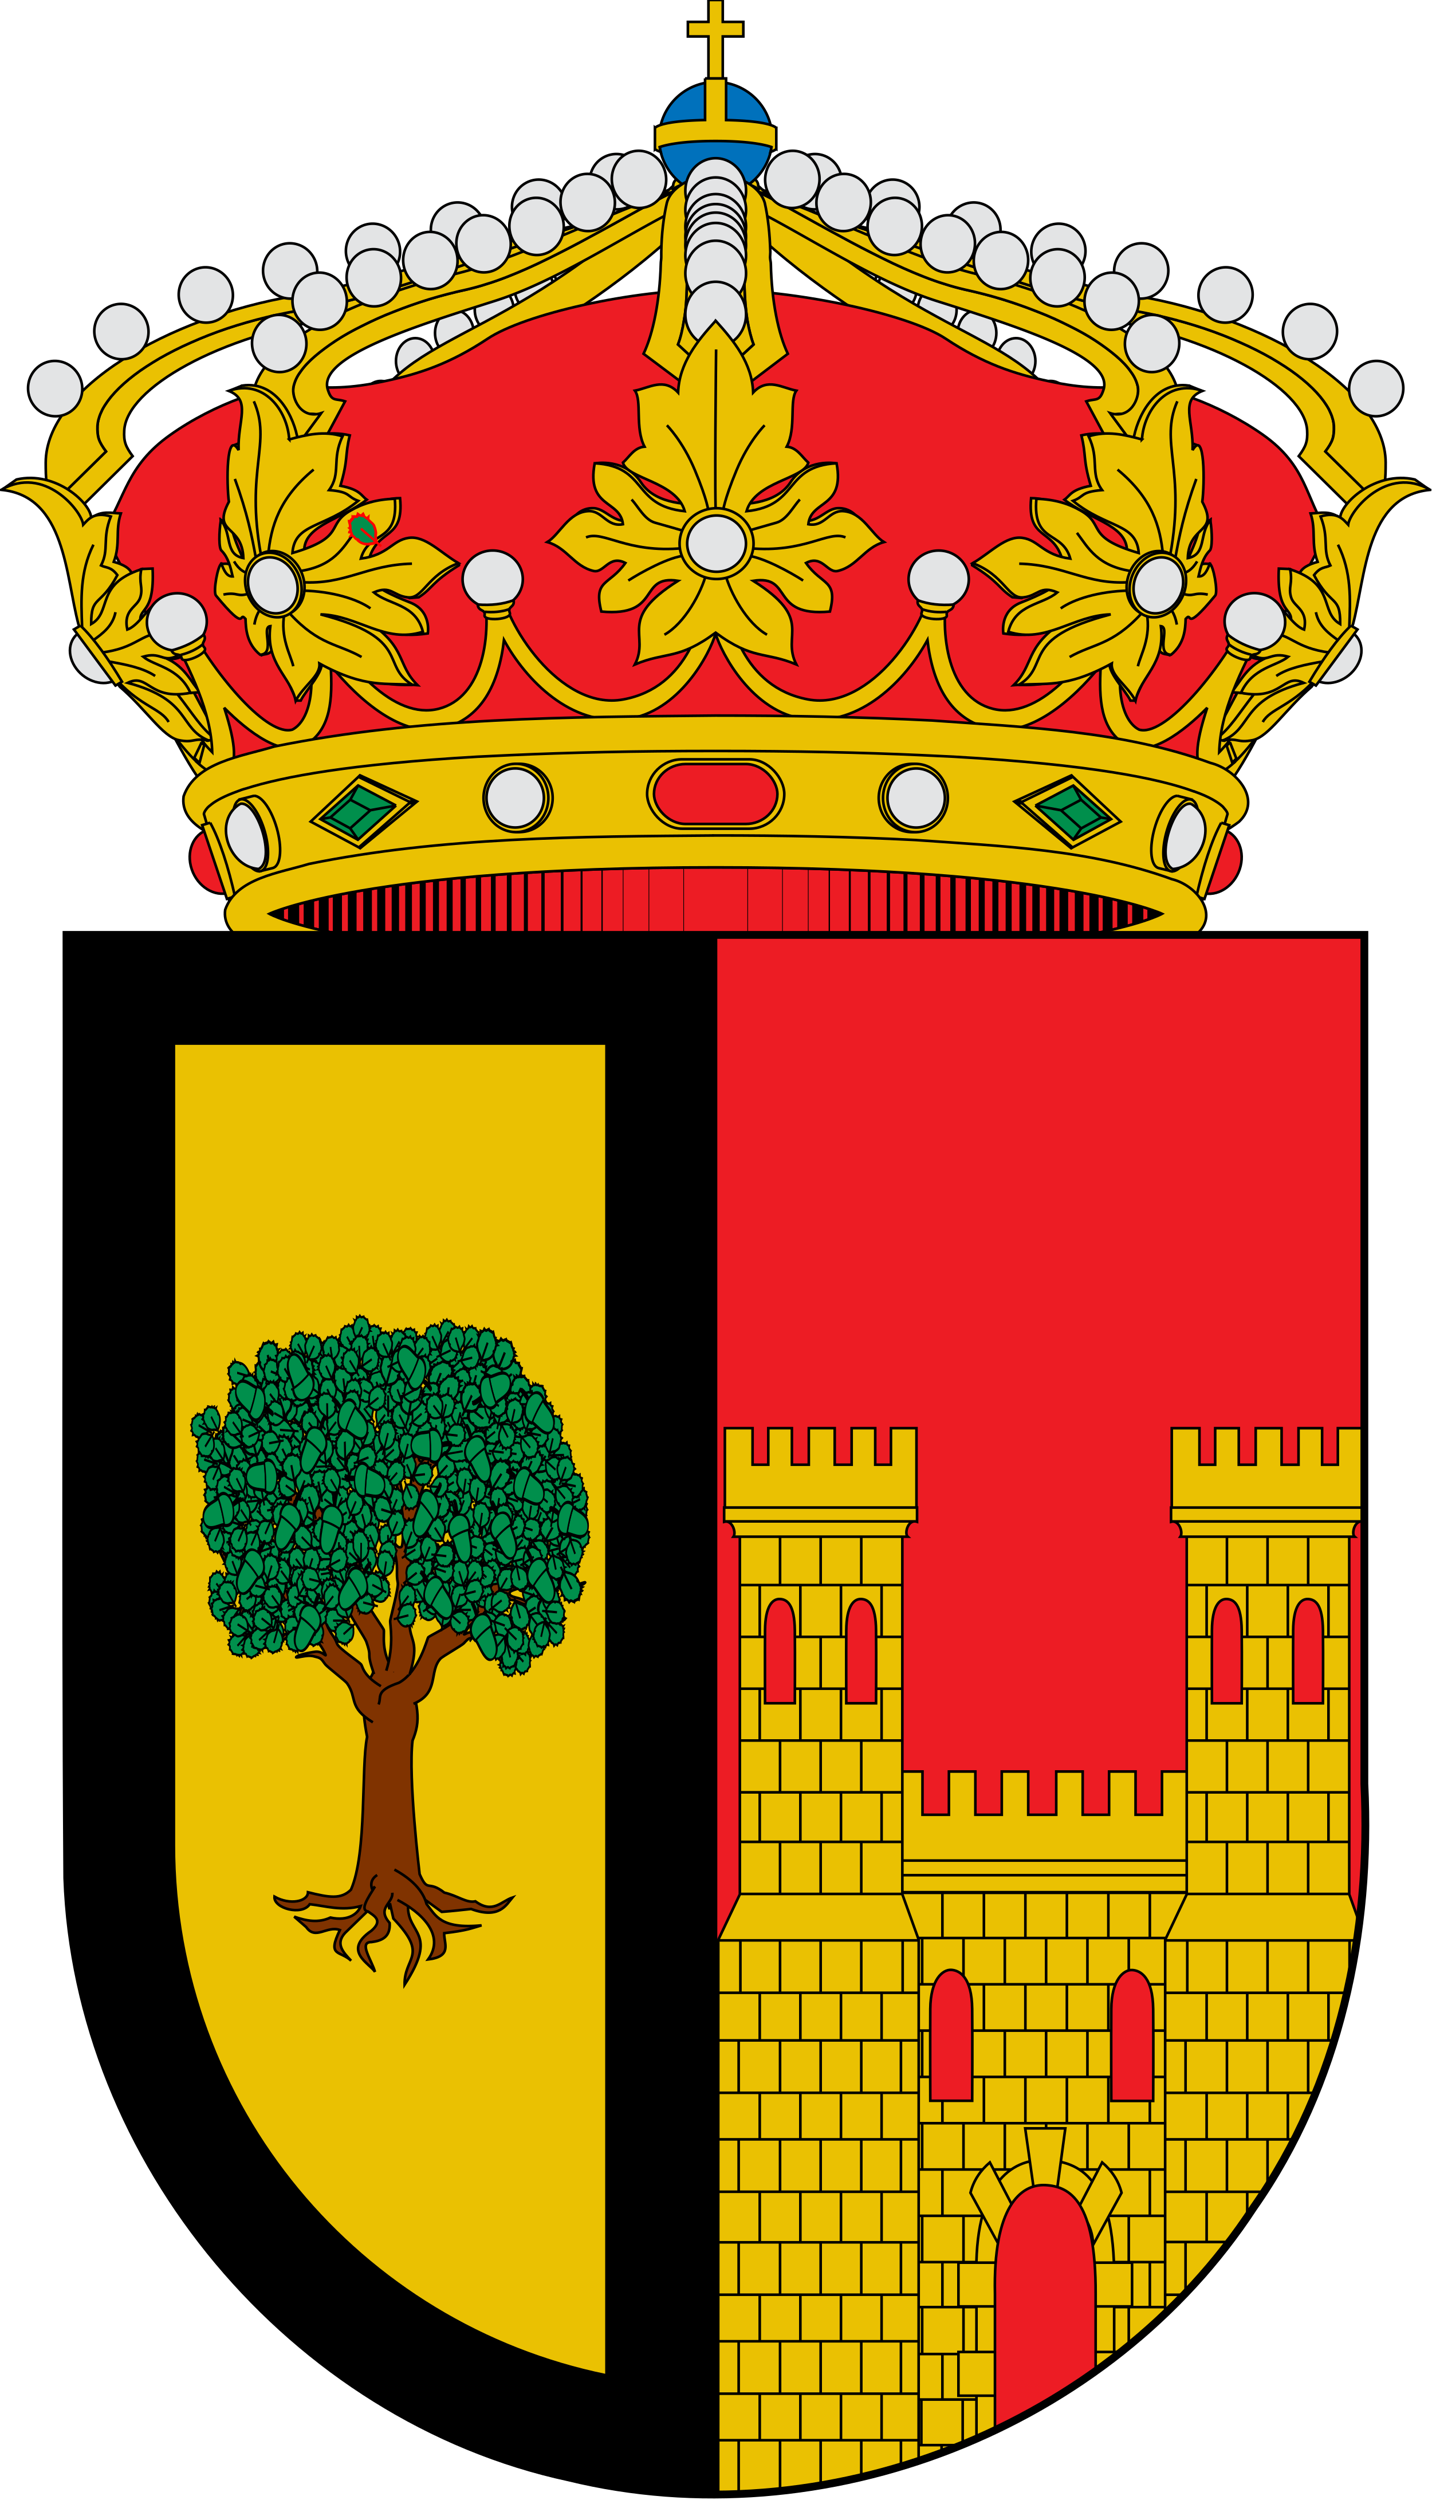 <svg xmlns="http://www.w3.org/2000/svg" xmlns:xlink="http://www.w3.org/1999/xlink" width="550" height="960"><g fill="#eac102" stroke="#000"><g id="a"><path d="M20.47 193.33c1.32 2.17 3.01 4.27 5.81 6.21l24.67-24.36c-2.72-3.71-3.47-5.6-3.23-9.84.79-16.16 36.12-36.53 81.82-43.36 45.57-6.82 123.07-45.55 146.46-37.52l-9.08-14.33c-8.89.43-30.83 13.16-42.42 15.68-6 1.94-12.09 3.96-18.46 6.14-15.37 5.35-31.41 11.12-46.45 16-7.52 2.44-14.84 4.64-21.67 6.46-3.41.91-6.7 1.74-9.87 2.42-3.17.72-6.17 1.28-9.01 1.72-5.72.85-11.27 1.93-16.61 3.22-5.3 1.28-10.44 2.76-15.34 4.4-4.85 1.64-9.45 3.44-13.73 5.36-4.32 1.88-8.3 3.92-11.96 6.01-3.62 2.12-6.94 4.25-9.82 6.46-2.92 2.21-5.42 4.46-7.47 6.68-2.05 2.22-3.65 4.44-4.8 6.58-.53 1.09-1.02 2.19-1.31 3.24-.33 1.02-.49 2.04-.57 3.05-.08 2.12.05 3.65.55 5.14.5 1.46 1.36 2.84 2.73 4.69l-20.24 19.93"/><path d="m20.47 193.33 20.24-19.93c-1.36-1.86-2.23-3.24-2.73-4.69-.5-1.5-.62-3.03-.55-5.14.08-1.02.24-2.04.57-3.05.29-1.06.78-2.15 1.31-3.24 1.15-2.15 2.75-4.37 4.8-6.58 2.05-2.22 4.56-4.47 7.47-6.68 2.88-2.21 6.2-4.33 9.82-6.46 3.66-2.08 7.64-4.12 11.96-6.01 4.27-1.92 8.88-3.72 13.73-5.36 4.89-1.64 10.03-3.12 15.34-4.4 5.35-1.28 10.9-2.37 16.61-3.22 2.84-.44 5.84-1 9.01-1.72 3.17-.68 6.46-1.51 9.87-2.42 6.83-1.82 14.14-4.02 21.67-6.46 15.05-4.88 31.08-10.65 46.45-16 6.37-2.18 12.46-4.2 18.46-6.14-36.23 7.74-81.78 22.84-111.47 27.85-48.69 8.25-95.41 35.69-95.47 63.94.01 5.81.07 10.99 2.91 15.72"/><g fill="#e3e4e5"><path d="M247.29 69.88a10.64 10.39 74.7 0 1-20.82-.21 10.64 10.39 74.7 1 1 20.82.21zM217.45 79.7a10.64 10.39 74.7 0 1-20.82-.21 10.64 10.39 74.7 1 1 20.82.21zM186.3 88.48a10.64 10.39 74.7 0 1-20.82-.21 10.64 10.39 74.7 1 1 20.82.21zM153.67 96.63a10.64 10.39 74.7 0 1-20.82-.21 10.64 10.39 74.7 1 1 20.82.21zM121.85 104.16a10.64 10.39 74.7 0 1-20.82-.21 10.64 10.39 74.7 1 1 20.82.21zM89.46 113.38a10.64 10.39 74.7 0 1-20.82-.21 10.64 10.39 74.7 1 1 20.82.21zM57.04 127.44a10.64 10.39 74.7 0 1-20.82-.21 10.64 10.39 74.7 1 1 20.82.21zM31.6 149.34a10.64 10.39 74.7 0 1-20.82-.21 10.64 10.39 74.7 1 1 20.82.21z"/></g><g fill="#e3e4e5"><path d="M249.03 73.36c-4.08-.07-7.48 3.8-7.53 8.74-.04 4.86 3.29 8.86 7.37 8.93 4.15.08 7.48-3.8 7.53-8.66.04-4.94-3.22-8.94-7.37-9.01zM235.02 83.74c-4.15-.08-7.48 3.8-7.53 8.66-.04 4.94 3.22 8.94 7.37 9.01 4.08.07 7.48-3.8 7.53-8.74.04-4.86-3.29-8.86-7.37-8.93zM220.03 93.86c-4.08-.07-7.48 3.8-7.53 8.66-.04 4.94 3.29 8.94 7.37 9.01 4.15.08 7.48-3.8 7.53-8.74.04-4.86-3.22-8.86-7.37-8.93zM205.2 102.05c-4.08-.07-7.48 3.8-7.53 8.66-.04 4.86 3.29 8.94 7.37 9.01 4.15.08 7.49-3.88 7.53-8.74.04-4.86-3.22-8.86-7.37-8.93zM182.34 118.88c-.04 4.86 3.29 8.94 7.44 9.02 4.08.07 7.49-3.88 7.53-8.74.04-4.86-3.29-8.94-7.4-9.02-4.12-.08-7.53 3.88-7.57 8.74zM174.61 119.08c-4.15-.08-7.49 3.88-7.53 8.74-.04 4.86 3.22 8.86 7.37 8.93 4.08.07 7.48-3.8 7.53-8.66.04-4.86-3.29-8.94-7.37-9.01zM159.61 129.86c-4.08-.07-7.48 3.8-7.53 8.74-.04 4.86 3.29 8.86 7.37 8.93 4.15.08 7.48-3.8 7.53-8.66.04-4.94-3.22-8.94-7.37-9.01zM146.39 146.29c-4.15-.08-7.48 3.8-7.53 8.74-.04 4.86 3.22 8.86 7.37 8.93 4.08.07 7.48-3.8 7.53-8.66.04-4.94-3.29-8.94-7.37-9.01z"/><path fill="#eac102" d="M267.158 66.83c-4.36 0-8.59 1.43-8.62 4.53-68.98 65.33-103.59 53.05-122.18 95.77 7.76 12.96-.22 32 8.06 57.95l7.72 1.4c-.18-19.35-2.1-39.91 10.23-50.83 6.16-36.75 51.82-41.35 104.58-93.16z"/></g></g><use xlink:href="#a" transform="matrix(-1 0 0 1 549.762 .003)"/><path fill="#ed1c24" d="M274.01 111.2c31.29 0 75.07 9.4 89.26 18.9 14.29 9.5 26.19 13.5 39.58 16.3 13.49 2.9 21.09 2.7 32.29 1.9 11.2-.8 32.99 6.7 49.98 18.7 16.99 12 16.19 24.2 24.69 37.1l-63.77 122.1H103.48L39.61 204.1c8.6-12.9 8.8-25.1 25.79-37.1 16.89-12 38.78-19.5 49.98-18.7 11.2.8 18.79 1 32.29-1.9 13.39-2.8 25.29-6.8 39.58-16.3 14.19-9.5 55.48-18.9 86.76-18.9z"/><path fill="#0071bc" d="M296.6 53.2a21.7 21.7 0 0 1-43.46 0 21.7 21.7 0 1 1 43.46 0"/><path d="M272.1 0v8.4h-7.9V14h7.9v17.5h5.5V14h7.9V8.4h-7.9V0h-5.5"/><path d="M270.8 30.1v16c-16.31.32-18.9 2.63-19.22 3.01l-.032-.032v8.18l.032-.032c.1.13.58.58 2.18 1.1-.06-.22-.13-.48-.2-.71a46.1 46.1 0 0 0-.2-1.15c2.72-.93 8.91-2.31 21.5-2.31 12.62 0 18.77 1.38 21.46 2.31-.064.38-.13.77-.2 1.15-.06.26-.13.48-.2.74 1.6-.54 2.08-1 2.18-1.12l.06.032v-8.17s-.032 0-.032.032c-.32-.38-2.88-2.7-19.25-3.01v-16h-8.11"/><g id="b"><path d="M99.88 164.38c.69 4.33 1.96 10.21 6.26 12.94 5.24 3.31 5.17 3.65 10.96 5.55l15.44-28.74c-3.75-1.26-5.18.39-6.72-4.79-3.34-12.45 32.63-23.75 63.98-33.69 38.68-12.17 82.63-50.45 101.95-42.69-7.14-5.21-18.88-3.79-32.93.57-.4.23-.7.28-.96.49-4.8 2.38-9.81 5.13-14.95 7.98-5.14 2.85-10.41 5.8-15.84 8.7-5.42 2.98-10.87 5.8-16.22 8.44-5.48 2.74-10.89 5.15-16.09 7.18-2.68 1.03-5.22 1.96-7.81 2.73-2.57.85-5.18 1.54-7.66 2.13-4.99 1.09-9.93 2.35-14.67 3.81a178.78 178.78 0 0 0-13.48 4.76c-4.22 1.62-8.24 3.46-11.93 5.32-3.84 1.89-7.22 3.78-10.26 5.78-3.04 2-5.76 4.03-8.03 5.98-2.4 2.06-4.21 4.01-5.55 5.97-1.49 1.98-2.23 3.84-2.66 5.72-.28 1.86-.13 3.56.63 5.25 3.6 8.78 3.18 3.74 9.44 5.65l-11.27 15.34c-2.27-.93-4.28-2.07-6.06-3.5-1.78-1.43-3.16-3.09-4.39-4.77-.51-.74-.85-1.42-1.19-2.11"/><path d="M99.88 164.38c.34.68.68 1.37 1.19 2.11 1.23 1.69 2.61 3.35 4.39 4.77 1.78 1.43 3.8 2.57 6.06 3.5l11.84-16.1c-7.73 2.47-11.45-5.63-10.64-10.14.43-1.88 1.17-3.74 2.66-5.72 1.34-1.96 3.15-3.91 5.55-5.97 2.27-1.95 5-3.98 8.03-5.98 3.04-2 6.41-3.89 10.26-5.78 3.69-1.86 7.71-3.7 11.93-5.32 4.35-1.73 8.75-3.3 13.48-4.76s9.68-2.72 14.67-3.81c2.48-.59 5.09-1.28 7.66-2.13 2.59-.77 5.14-1.7 7.81-2.73 5.2-2.04 10.62-4.44 16.09-7.18 5.35-2.64 10.81-5.46 16.22-8.44 5.44-2.9 10.7-5.85 15.84-8.7 5.14-2.85 10.15-5.6 14.95-7.98.25-.21.55-.26.96-.49-24.94 7.78-57.14 25.03-83.65 31.59-40.48 10.09-90.57 31.28-75.39 58.93l.08.32"/><g fill="#e3e4e5"><path d="M255.85 68.29a10.99 10.44 83.29 0 1-20.8 1.76 10.99 10.44 83.29 1 1 20.8-1.76M154 106.08a10.99 10.44 83.29 0 1-20.8 1.76 10.99 10.44 83.29 1 1 20.8-1.76M133.2 115.07a10.99 10.44 83.29 0 1-20.8 1.76 10.99 10.44 83.29 1 1 20.8-1.76"/><path d="M117.67 131.31a10.99 10.44 83.29 0 1-20.8 1.76 10.99 10.44 83.29 1 1 20.8-1.76M236.15 77.16a10.99 10.44 83.29 0 1-20.8 1.76 10.99 10.44 83.3 1 1 20.8-1.76"/><path d="M216.51 86.35a10.99 10.44 83.29 0 1-20.8 1.76 10.99 10.44 83.29 1 1 20.8-1.76"/><path d="M196.15 93.02a10.99 10.44 83.29 0 1-20.8 1.76 10.99 10.44 83.29 1 1 20.8-1.76"/><path d="M175.72 99.44a10.99 10.44 83.29 0 1-20.8 1.76 10.99 10.44 83.3 1 1 20.8-1.76"/></g></g><use xlink:href="#b" transform="matrix(-1 0 0 1 549.746 .005)"/><path d="M264.59 69.34c-4.19 1.93-7.5 4.91-8.47 8.57-1.27 5.58-2.05 12.03-2.14 18.87v2.02c0 .87-.19 1.73-.19 2.5-.39 14.25-2.92 26.86-6.62 34.56l27.86 20.89 27.56-20.89c-3.7-7.7-6.23-20.31-6.53-34.56 0-.77-.29-1.64-.29-2.5 0-.67.097-1.35.097-2.02-.19-6.83-.88-13.28-2.14-18.87-1.07-3.66-4.29-6.74-8.57-8.66.29 2.5.68 4.91.78 7.7 0 .48-.1.87-.1 1.35 0 .48.1 31.28.1 31.76.1 4.62.49 8.95 1.07 12.71.68 3.85 1.46 7.03 2.43 9.53l-14.51 13.38-14.51-13.38c.97-2.5 1.75-5.68 2.34-9.53.68-3.75.97-8.09 1.07-12.71 0-.48.1-31.28.1-31.76v-1.35c.1-2.79.49-5.1.68-7.6"/><path d="M264.59 69.34c-.19 2.5-.58 4.81-.68 7.6v1.35c0 .48-.1 31.28-.1 31.76-.1 4.62-.39 8.95-1.07 12.71-.58 3.85-1.36 7.027-2.34 9.53l14.51 13.38 14.51-13.38c-.97-2.5-1.75-5.68-2.43-9.53-.58-3.75-.97-8.09-1.07-12.71 0-.48-.1-31.28-.1-31.76 0-.48.1-.87.1-1.35-.1-2.79-.49-5.2-.78-7.7-2.92-1.44-6.33-2.41-10.03-2.41h-.1c-3.8 0-7.3 1.06-10.42 2.5z"/><g fill="#e3e4e5"><path d="M286.543 73.277a11.656 12.516 0 0 1-23.313 0 11.656 12.516 0 1 1 23.313 0z"/><path d="M286.543 80.665a11.656 12.516 0 0 1-23.313 0 11.656 12.516 0 1 1 23.313 0z"/><path d="M286.543 87.057a11.656 12.516 0 0 1-23.313 0 11.656 12.516 0 1 1 23.313 0z"/><path d="M286.543 90.893a11.656 12.516 0 0 1-23.313 0 11.656 12.516 0 1 1 23.313 0"/><path d="M286.543 94.16a11.656 12.516 0 0 1-23.313 0 11.656 12.516 0 1 1 23.313 0"/><path d="M286.543 98.138a11.656 12.516 0 0 1-23.313 0 11.656 12.516 0 1 1 23.313 0"/><path d="M286.543 104.957a11.656 12.516 0 0 1-23.313 0 11.656 12.516 0 1 1 23.313 0"/><path d="M286.543 120.726a11.656 12.516 0 0 1-23.313 0 11.656 12.516 0 1 1 23.313 0"/></g><path d="M63 275.81c8.12 15.09 17.82 34.42 25.31 32.07 1.61-.67 2.16-4.4-.27-16.58l-14.66-27.41c-2-3.13-7.77-.78-8.16 2.5l-2.2 9.42"/><path d="m75.46 292.5 2.67-7.45c-5.46-6.59-13.81-18.66-22.8-33.67-1.84-3.13-8.2-1.27-6.67 2.16 12.09 21.79 20.72 33.23 26.81 38.96M486.76 275.81c-8.12 15.09-17.82 34.42-25.35 32.07-1.61-.67-2.12-4.4.27-16.58l14.68-27.42c2.04-3.13 7.81-.78 8.16 2.5l2.24 9.42"/><path d="m471.57 285.16 2.67 7.45c6.08-5.7 14.72-17.17 26.88-39.08 1.53-3.43-4.83-5.29-6.71-2.16-8.99 15.05-17.43 27.19-22.84 33.79"/><g id="c"><path d="m1.04 187.87 5.3-3.73c15.23-3.49 28.77 9.35 28.69 14.89 3.77-3.07 7.57-2.02 11.38-1.85-2.24 6.59-.04 11.51-2.71 18.59 3.53.98 6.28 2.37 7.06 4.81l3.53-2.06 4.32-.17c.86 18.42-5.89 14.37-4.55 21.17l7.26-7.92 7.89.73c3.85.66 4.95 4.71 9.11 5.16-2.94 3.52-4.71 9.73-7.46 14.02-3.38 2.16-6.32 1.78-9.11.52 9.14 3 11.54 10.05 15.11 13.81-3.77.21-7.1.56-8.71.73 5.81 7.36 9.11 13.22 14.72 17.34l-3.3.56-17.19-7.55-14.52-13.26-17.82-24.48-.63-38.68c-9.07-4.12-7.69-13.67-28.37-12.63z"/><path d="M.49 188.12c24.76 2.3 24.72 33.38 29.67 51.76l15.82 23.82c10.01 8.58 16.48 19.25 22.68 20.54 6 1.22 5.57-1.08 11.66.21-11.93-4.71-6.44-15.59-31.28-22.22 8.05-3.94 8.05 6.94 24.1 3.84-4.4-9.8-13.85-10.25-18.17-13.88 6.59-1.88 7.3 1.85 12.05.14 5.3-1.88 4.08-9.17 8.28-14.06-5.49-2.16-9.93-8.58-16.72-5.44-2.35 1.74-5.81 7.6-9.69 8.96-1.65-7.81 3.85-8.51 5.02-12.45 1.14-3.94-.71-5.13.35-10.71-17.82 5.82-11.11 16.39-19.23 21.03-.08-11.23 3.49-6.45 10.05-18.8-2.47-3.31-4.2-2.69-6.28-3.7 3.26-6.28.31-10.08 3.77-18.83-6.51-1.95-8.75 1.19-10.6 3.17-.67-5.44-15-22.99-31.48-13.39z"/><path fill="none" d="M35.89 209.18c-5.26 10.5-4.75 21-4.36 31.5m12.83-5.58c-1.06 5.27-4.83 8.16-8.75 10.92m27.28-3.17c-9.42.63-10.09 5.96-23.98 7.78m2.71 3.38c6.75 1.19 13.38 2.48 17.97 5.58m-14.44 1.92c9.18 9.84 16.88 10.74 19.62 15.77"/><path fill="#e3e4e5" d="M44.73 260.91c-.07.04-.12.12-.19.16-4.66 2.73-11.48.78-15.24-4.3-3.79-5.11-3.08-11.42 1.58-14.14.07-.04.17-.05.24-.1l13.61 18.38"/><path d="m30.9 240.25-2.51 1.47 15.96 21.55 2.51-1.47c-5.25-8.85-10.97-16.86-15.96-21.55"/></g><use xlink:href="#c" transform="matrix(-1 0 0 1 549.773 .006)"/><path d="M274.94 219.8c-1.4 0-2.8.9-2.8 2.5-1.3 16.3-7.9 41.7-32.69 46.3-24.59 4.6-46.18-30.1-47.08-43.9 0-2-1.7-2.8-3.4-2.8-1.9.1-3.8 1.4-3.4 3.2 3.7 18.9-.1 42.8-17.09 47.1-16.99 4.3-35.49-15.7-48.68-40.7-1.2-4.7-8.2-2.9-6.9.6 10.8 25.9 7.1 44.2-.6 48.1-9.4 2.8-28.99-20-39.98-40.2-1.9-2.7-8.8-1.3-7.1 2.2 8 15.5 15.89 31 16.29 46.7-.9-.9-2.1-2.2-3.4-3.8l-2.7 7.4c6.5 6.1 10.1 5.7 11.9 4.1 3.6-3.2 3.6-9.9-1.2-24.8 8.9 9 22.89 20 31.89 13.9 9-6 9.8-16.9 9-30.2 11 13.7 27.69 27.8 42.68 24.3 15.19-3.6 21.89-17 23.89-34 8.4 15.4 25.69 33.1 46.98 30.4 20.39-2.6 32.19-25.4 34.29-32.9 2.2 7.5 14 30.3 34.39 32.9 21.29 2.7 38.58-15 46.98-30.4 2 17 8.7 30.4 23.89 34 15 3.5 31.69-10.6 42.68-24.3-.8 13.3 0 24.2 9 30.2 9 6.1 23-4.9 31.89-13.9-4.9 14.9-4.8 21.6-1.2 24.8 1.8 1.6 5.4 2 11.8-4l-2.7-7.4c-1.3 1.5-2.4 2.8-3.3 3.7.4-15.7 8.3-31.2 16.3-46.7 1.7-3.5-5.2-4.9-7.1-2.2-11 20.2-30.59 43-39.98 40.2-7.8-3.9-11.4-22.2-.6-48.1 1.3-3.5-5.7-5.3-7-.6-13.09 25-31.59 45-48.58 40.7-17-4.3-20.79-28.2-17.19-47.1.9-3.4-6.7-4.8-6.7-.4-.9 13.8-22.49 48.5-47.08 43.9-24.79-4.6-31.39-30-32.69-46.3 0-1.7-1.3-2.5-2.71-2.5z"/><g id="d"><path fill="#e3e4e5" d="M177.669 222.451a11.564 11.039 0 1 0 23.128 0 11.564 11.039 0 1 0-23.128 0"/><path d="M197.262 230.512c-4.2 1.536-8.595 2.023-13.815 1.648.314 2.847 3.1 1.686 2.669 4.121-.432 2.435 10.714 1.648 9.694-.937-1.02-2.585 2.002-1.986 1.452-4.833"/><path d="M186.22 234.94c2.968.32 6.486.05 9.315-.98"/></g><use xlink:href="#d" transform="matrix(-1 0 0 1 549.762 .014)"/><use xlink:href="#d" transform="matrix(.938 -.329 .345 .935 -186.326 93.1)"/><use xlink:href="#d" transform="matrix(-.952 -.322 -.34 .936 737.754 91.488)"/><path d="M228.7 177.92s11.36-2.06 17.49 7.34c6.01 9.23 20.71 8.26 20.71 8.26l-6.21 20.8-40.09-15.6c-.28 0 2.48-3.91 7.63-3.55 5.11.4 8.06 7.22 15.88 4.03l-15.41-21.28M321.07 177.92s-11.36-2.06-17.49 7.34c-6.01 9.23-20.71 8.26-20.71 8.26l6.21 20.8 40.09-15.6c.28 0-2.48-3.91-7.63-3.55-5.11.4-8.06 7.22-15.88 4.03l15.41-21.28"/><path d="M274.8 123.26c-6.92 7.62-13.95 16.2-14.35 27.49-5.5-5.89-11.04-1.77-16.59-.73 2.79 3.87-.08 14.35 3.69 21.52-4.01.32-5.86 3.99-8.29 6.13 1.65 6.29 20.48 7.17 23.74 18.66-20.48-2.1-13.99-17.25-34.59-18.42-3.26 17.37 9.83 13.95 10.85 23.42-6.25 1.17-7.82-5.28-13.25-5.04-7.66.36-10.97 8.95-15.8 11.89 7.47 2.06 10.26 9.35 17.73 11.08 4.05.97 5.94-6.37 12.26-3.06-6.21 8.79-12.38 6.21-9.24 18.66 23.43 2.14 13.84-14.23 29.48-11.81-23.62 14.91-10.65 20.6-16.59 32.13 12.18-5.08 16.59-1.57 31.01-12.21 14.43 10.64 18.83 7.13 31.01 12.21-5.94-11.53 7.04-17.21-16.59-32.13 15.64-2.42 6.09 13.95 29.48 11.81 3.14-12.46-3.03-9.88-9.2-18.66 6.29-3.31 8.18 4.03 12.22 3.06 7.47-1.73 10.26-9.03 17.73-11.08-4.83-2.94-8.14-11.53-15.8-11.89-5.42-.24-7 6.21-13.25 5.04 1.02-9.47 14.11-6.05 10.85-23.42-20.6 1.17-14.11 16.32-34.59 18.42 3.3-11.49 22.09-12.37 23.74-18.66-2.44-2.14-4.28-5.8-8.29-6.13 3.77-7.17.9-17.66 3.69-21.52-5.54-1.05-11.08-5.16-16.59.73-.39-11.29-7.43-19.87-14.31-27.49l-.12-.12-.08.12"/><path d="M275.04 197.8c-.71-1.33 0-63.61 0-63.61m-3.73 85.9c-1.85 7.46-8.41 19.39-16.12 23.66m8.1-30.39c-6.13.32-17.45 6.65-21.97 9.59m20.87-12.42c-21.62 2.02-30.42-6.97-37.1-4.15m38.01-2.34s-5.31-1.57-11.52-3.31c-4.01-1.13-6.45-6.17-9-8.91m29.52 4.6s-.31-4.15-5.19-15.8c-4.68-11.25-10.77-17.29-10.77-17.29m22.33 56.75c1.85 7.46 8.41 19.39 16.12 23.66m-8.06-30.39c6.09.32 17.41 6.65 21.93 9.59m-20.87-12.42c21.62 2.02 30.42-6.97 37.14-4.15m-38.05-2.34s5.31-1.57 11.52-3.31c4.01-1.13 6.45-6.17 9-8.91m-29.52 4.6s.35-4.15 5.19-15.8c4.68-11.25 10.81-17.29 10.81-17.29"/><path d="M289.42 208.77a14.2 13.59 0 0 1-28.41 0 14.2 13.59 0 1 1 28.41 0"/><path fill="#e3e4e5" d="M286.51 208.77a11.29 10.8 0 0 1-22.58 0 11.29 10.8 0 1 1 22.58 0"/><path d="M274.74 274.8c-56.58.6-113.85.6-169.43 11.9-12.4 3.8-30.19 5.9-34.79 19.1-1.5 11.1 12.49 15.8 21.29 18.8 41.68 12 85.76 13 129.05 14.9 67.17 1.2 134.94 1.8 201.72-7.2 18.19-3.3 38.28-5.4 53.28-16.7 9-8.4-.9-20.1-10.9-22.6-33.89-12.4-70.97-13.7-106.86-16.3-27.79-1.4-55.58-1.9-83.37-1.9"/><path d="M274.84 288.4c-30.79 0-56.78.6-78.77 1.6-4.4.2-8.6.4-12.69.6-48.68 2.8-74.87 7.7-88.86 12.2-1.2.3-2.3.7-3.3 1.1-5 1.8-8.1 3.5-9.9 4.9-.4.3-.7.6-1 .8-.3.3-.6.5-.8.8-1.2 1.4-1.2 2.2-1.2 2.2l10.7 36.7H460.77l10.7-36.7s0-.8-1.3-2.2c-.2-.3-.4-.5-.7-.8-1.7-1.5-4.9-3.6-10.9-5.7 0-.1-.1 0-.1 0-13-4.8-39.28-10.3-92.16-13.3-4.1-.2-8.3-.4-12.59-.6-21.99-1-47.98-1.6-78.87-1.6"/><g id="e"><path d="M186.79 306.44a12.74 13.11 0 0 0 25.48 0 12.74 13.11 0 1 0-25.48 0z"/><path d="M185.71 306.44a12.45 13.11 0 0 0 24.91 0 12.45 13.11 0 1 0-24.91 0z"/><path fill="#e3e4e5" d="M186.86 306.44a11.02 11.34 0 0 0 22.04 0 11.02 11.34 0 1 0-22.04 0z"/><path d="m138.24 297.74-.58.58 19.51 9.56 2.27-.41zM138.35 325.74l-.53-.31 19.28-16.92 2.46-.21zM137.66 325.34l-18.34-9.82 18.3-17.16"/><g fill="#008f4c"><path d="m152.113 309.353-14.658 13.145-14.416-7.938 14.496-12.919 14.578 7.712"/><path d="m142.23 311.19-7.73 6.92-7.61-4.17 7.65-6.83 7.69 4.078M137.54 322.44l-3.04-4.33M123.24 314.52l3.64-.58M142.23 311.15l9.56-1.74M134.5 307.2l3.04-5.56"/></g><path fill="#ed1c24" d="M88.35 342.69c-.1.03-.18.1-.28.13-5.72 1.73-12.18-2.3-14.43-8.99-2.25-6.7.56-13.53 6.28-15.26.1-.03.2-.02.3-.05l8.12 24.17"/><path d="m80.73 315.94-3.09.94 9.52 28.33 3.09-.94c-2.55-11.27-5.88-21.75-9.52-28.33M97.58 305.6c2.98.03 6.74 5.41 8.75 12.52 2.01 7.12 1.57 13.51-.98 15l-.09.02c-.17.09-.3.17-.48.21l-4.92 1.21-2.23-7.89c-.87-1.72-1.62-3.66-2.21-5.77-.6-2.11-.99-4.19-1.12-6.05L92.08 307l5.5-1.4"/><path d="M90.741 322.17a14.302 5.657 73.957 1 0 10.97-2.79 14.302 5.657 73.957 0 0-10.97 2.79"/><path fill="#e3e4e5" d="M92.25 308.71c-10.48 6.26-4.66 24.14 7.06 25 7.01-3.39-.63-26.52-7.06-25"/></g><use xlink:href="#e" transform="matrix(-1 0 0 1 549.767 .02)"/><rect width="52.69" height="26.65" x="248.54" y="291.6" ry="13.32" rx="13.48"/><rect fill="#ed1c24" rx="12.13" ry="11.51" y="293.42" x="251.18" height="23.01" width="47.41"/><path d="m77.32 285.4-2.7 5.6c.6.7 1.3 1.3 2 2l1.8-6.8c-.3-.4-.7-.9-1.1-.8zm393.83 1 2.1 6.4c.5-.4 1.1-.9 1.6-1.5l-2.3-5.9c-.5 0-.6 0-1.4 1z"/><g id="f"><path d="M93.02 148.08c13.54-1.97 20.09 12.63 21.35 20.86 5.22-1.64 12.13-3.58 19.98-1.75-1.96 7.86-.51 8.98-3.61 19.37 7.73 1.45 7.97 3.87 10.13 5.33-9.42 7.45-23.35 9.57-24.02 18.96l15.15-2.53c7.22-5.66 7.18-16.8 21.66-17.02 1.53 16.28-8.2 11.4-11.85 23.09 11.5.89 35.36-.74 34.5 2.68-10.68 6.59-9.93 8.68-15.46 12.29l-3.57.3c-3.65-1.56-5.77-7.04-11.22-3.72 0 0 3.02 2.16 11.54 5.48 8.24 3.24 6.71 11.85 6.71 11.85-12.17 1.79-17-1.34-22.33-4.13 14.29 9.8 10.4 16.09 18.41 23.99l-2-.15c-16.17.78-24.41-5.85-34.97-9.31 1.37 4.1-5.85 11.17-7.93 15.38h-1.57l-9.07-20.15c-1.14 2.72-2.83 2.09-4.36 2.68l-9.65-24.73c-6.36-2.05-5.34-6.44-5.77-10.36 1.45.19 1.49-.48 4.83.75l-4.36-10.36-.78-7.26c1.73 1.12 4.98.34 4.51 4.28 1.18 4.51 2.94 7.9 4.51 11.7l5.14-16.28-9.65-28.12 5.46-2.09c-2.04-6.41 8.38-13.65-6.26-19.2 1.51-.61 3.03-1.22 4.55-1.83z"/><path d="M111.08 168.76c6.71-1.83 13.42-3.43 20.49-1.19-4.32 8.98-.39 14.01-5.18 20.64 8.48.67 6.59 2.46 11.19 4.13-12.99 10.65-24.41 8.42-25.27 20.04 21-6.15 12.6-10.84 22.37-16.32 4.51-2.61 9.93-4.32 16.95-4.51 1.53 17.4-9.97 11.96-13.03 22.98 10.6-1.38 12.01-7.08 18.37-7.97 6.36-.93 12.28 5.74 19.11 9.72-12.24 4.54-13.54 13.93-19.58 13.11-5.57-.63-6.28-4.73-12.91-1.9 5.89 4.99 16.01 4.25 18.84 15.12-14.64 4.69-24.84-6.3-39.33-6.67 35.6 9.31 22.65 19.63 35.4 27.12-9.77-1.04-17.74 1.64-35.83-8.27.51 4.73-6.04 8.42-9.11 14.34-1.88-9.39-11.62-14.04-9.73-28.68-3.69.41 2.16 10.69-3.92 10.99-5.14-4.17-5.49-9.83-5.61-13.75-2.94-3.39 1.14 6.18-11.38-9.01-1.1-1.6.71-11.44 2.08-12.18 1.02 2.42 2 4.99 4.36 4.88-.82-3.61-1.69-7.19-4.16-9.8-1.3-.78-1.06-7.49-.39-11.81 4.43 5.18 1.33 13.19 8.67 14.56-.43-13.15-12.21-9.09-5.57-21.64-.9-6.74-1.1-28.12 3.73-19.82-.43-11.29 5.06-19.26-3.81-22.76 13.66-4.75 22.58 7.66 23.25 18.65z"/><path fill="none" d="M100.25 213.23c-6.12-33.19 4.24-43.1-2.75-59.12m22.96 26.22c-13.27 10.95-16.44 21.9-17.46 32.89m12.79 10.36c16.92 1.08 24.84-6.67 42.43-7.11m-43.68 2.94c13.66-1.83 17.19-9.09 21.51-14.79m-19.66 22.2c11.26.26 20.92 3.28 25.9 6.82m-30.89 2.09c11.26 12.18 18.41 11.4 27.47 16.58m-29.63-16.87c-1.69 9.5 2.28 15.72 3.41 20.41m-12.48-22.2c-1.22 1.68-2.08 3.72-2.47 6.22m-1.57-12.14c-5.14 1.94-4.51-.56-10.32.6m10.32-8.01c-2.08-.3-4.16-1.27-6.24-4.73m8.4-1.19c-1.53-8.49-3.3-17.32-8.08-30.47"/><path d="M96.916 229.862a12.706 10.7 67.379 0 0 18.074-11.64 12.706 10.7 67.379 1 0-18.074 11.64"/><path d="M96.152 230.354a12.7 10.464 66.39 1 0 17.667-11.378 12.7 10.464 66.39 1 0-17.667 11.378"/><path fill="#e3e4e5" d="M96.967 229.83a10.99 9.253 67.37 0 0 15.63-10.067 10.99 9.253 67.37 1 0-15.63 10.067"/></g><use xlink:href="#f" transform="matrix(-1 0 0 1 549.683 .004)"/><path fill="#ed1c24" d="M103.45 350.93s37.03-17.84 171.44-17.84c133.95 0 171.44 17.84 171.44 17.84s-31.32 17.92-171.44 17.92c-140.58 0-171.44-17.92-171.44-17.92"/><g id="g" fill="none"><path stroke-width=".512" d="M231.24 371.66v-41.34"/><path stroke-width=".766" d="M223.37 371.66v-41.34"/><path stroke-width="1.026" d="M215.92 371.66v-41.34"/><path stroke-width="1.286" d="M208.55 371.66v-41.34"/><path stroke-width="1.546" d="M201.98 371.66v-41.34"/><path stroke-width="1.806" d="M189.46 369.43V331.8m6.11 38.12v-39.35"/><path stroke-width="2.051" d="M177.89 367.74v-34.67m5.86 35.66v-36.9"/><path stroke-width="2.312" d="M162.36 365.76V335.3m5.09 30.95v-31.94m5.25 32.94v-33.18"/><path stroke-width="2.571" d="M156.93 365.51v-29.47"/><path stroke-width="2.832" d="M151.85 364.03v-27.49"/><path stroke-width="3.092" d="M146.42 363.28v-25.5"/><path stroke-width="3.337" d="M135.28 361.06v-20.31m5.89 21.3v-22.78"/><path stroke-width="3.525" d="M129.58 359.33v-17.84"/><path stroke-width="3.785" d="M124.34 357.88v-14.85"/><path stroke-width="4.031" d="M118.64 357v-12"/><path stroke-width="4.276" d="M112.77 354.91v-8.66"/><path stroke-width="5.042" d="M106.56 352.93v-4.21"/><path stroke-width=".26" d="M262.58 369.43v-37.88m-13.35 39.12v-40.11m-9.9 40.6v-40.84"/></g><use xlink:href="#g" transform="matrix(-1 0 0 1 549.76 .3)"/><path d="M274.7 320.85c-52.14.44-104.93.52-156.06 10.93-11.42 3.5-27.82 5.42-32.15 17.57-1.38 10.23 11.52 14.51 19.62 17.4 38.42 11.02 79.13 11.89 118.93 13.64 62 1.22 124.37 1.66 185.9-6.56 16.86-3.15 35.28-5.07 49.1-15.48 8.29-7.69-.83-18.54-9.95-20.72-31.32-11.45-65.41-12.68-98.57-15.04-25.52-1.31-51.22-1.75-76.83-1.75zm.18 12.24c133.95 0 171.44 17.84 171.44 17.84S415 368.85 274.88 368.85c-140.58 0-171.44-17.92-171.44-17.92s37.03-17.84 171.44-17.84"/></g><g stroke="#000"><path d="M25.4 721.79c3.8 108.5 87 206.57 193.1 229.47 18.6 4.6 37.1 6.9 56.5 6.8V359.09H25.1c-.099 126.341-.039 255.451.3 362.7z"/><path fill="#ed1c24" d="M524.6 685c.42 57.33-9.52 115.6-42.69 162.9C436.89 916.64 356.47 957.85 275 958.06V359.09h249.6V685z"/><path fill="#eac102" d="M66.781 400.75v307.844c0 100.466 71.37 184.32 166.156 203.625V400.75z"/></g><g stroke="#000"><g fill="#803300"><path d="M143.343 641.752c-.136 3.722-6.552 3.238-2.342 25.281-2.377 11.408.067 44.472-6.213 58.684-3.836 3.77-8.352 2.997-16.5.967-.033 3.529-6.857 5.076-12.866 1.692-.407 4.544 10.592 7.444 13.546 2.9 6.348.725 12.357 2.707 19.554.725-.95 2.804-4.685 5.946-11.61 4.4-4.651 2.174-9.268 1.304-13.92-.34l4.618 4.013c3.598 5.172 7.91-.677 12.934 1.112-5.058 10.441.136 7.782 4.312 11.795-3.022-3.24-6.179-6.478-2.309-10.683l13.24-12.859 2.105-3.238 1.698 7.009c.17-.725.271-1.499.17-2.32l1.323 5.897c13.818 14.502 4.074 14.598 4.312 25.426 13.206-20.302 1.018-19.335 1.324-30.212.204.097.407.242.645.339l-1.8-2.756s-3.157-7.637.68-4.737c2.24 1.74 4.752 3.674 7.876 6.09-.713-.918-1.494-1.788-2.479-2.561l8.012 5.849c4.991-.387 7.945-.774 11.272-1.112 10.863 4.012 13.545-1.595 15.888-4.399-4.278 1.402-7.503 6.381-14.225 1.45-3.395.774-6.79-2.175-11.916-3.335-6.45-5.076-6.213.338-9.506-7.106 0 0-4.447-36.98-2.716-51.288 3.124-7.59 2.716-12.617-3.259-30.792-3.7-2.9-5.94 5.269-11.848 4.109"/><path d="M143.207 661.426c-9.607-5.898-5.805-9.185-9.879-14.937-.78-1.112-7.672-6.284-8.487-7.444-1.664-2.32-1.664-2.32-4.448-2.997-2.75-.677-6.891.966-6.654.338.238-.677 4.651-1.74 7.47-2.079 2.783-.29 4.447 2.562 3.7.822-.747-1.788-3.327-6.139-6.688-7.88-3.361-1.74-3.769-.144-6.756.968-3.022 1.16-2.954 2.658-5.228 3.577-2.275.918-3.87.821-3.904.145 3.19-1.015 5.024-1.837 6.823-4.157 2.037-1.354 4.957-2.804 4.99-4.11.035-1.304-2.308-3.576-5.295-4.108-2.954-.484-3.599.58-6.01.725-2.41.145-3.87 1.885-3.734 1.16.136-.677 1.223-1.498 3.667-2.514 2.478-1.015 5.635-.338 6.213-1.546.577-1.16-1.562-1.837-3.938-3.19-2.343-1.306-3.09-2.176-5.5-2.128-2.377.049-2.309.194-4.074 2.369-1.8 2.175-1.46 4.06-3.056 6.38-1.222 2.128-3.904 5.028-5.5 2.224 2.58-.822 3.837-.483 4.923-3.722 1.256-2.078 1.664-5.897 1.8-7.25.135-1.306 0-.63-1.698-.63-1.697 0-2.274 1.5-5.126.63-2.818-.87-6.077-3.433-6.247-4.061-.17-.629 4.617 2.803 7.265 2.852 2.682.048 1.528-2.224 3.361-2.659 1.868-.435 2.784.628 2.377-.435-.442-1.063-2.377-2.127-4.04-3.867-1.664-1.692-1.324-.484-2.614-2.997-1.29-2.465-3.87-7.348-2.546-6.913 1.358.435 2.783 5.753 5.669 8.508 2.886 2.755 3.734 1.837 5.873 2.562 2.105.725 4.617 2.224 4.855.58.272-1.643-1.97-4.254-3.599-8.411-1.63-4.157-3.7-8.508-2.953-8.314.747.241 1.969 5.124 5.737 10.49 3.735 5.317 5.534 6.863 8.59 10.102 3.089 3.239 3.36 4.254 3.666 2.9.34-1.353-.238-3.722-1.732-7.589-1.46-3.867-4.583-7.83-4.175-7.879.44-.097 3.564 3.335 5.839 7.54 2.274 4.158 1.426 5.222 3.259 9.137 1.8 3.916 2.308 4.302 3.972 6.478 1.663 2.223 2.24 2.803 2.716 2.417.475-.436 1.12-1.644.849-4.254-.306-2.61-1.358-3.384-2.037-6.091-.68-2.755-2.818-4.98-2.309-4.544.475.435 2.546 2.32 4.244 6.284 1.697 3.916.815 5.172 2.478 9.523 1.664 4.35 2.954 4.496 4.176 7.88.61 1.691 8.385 6.912 9.132 7.782.78.822.543 4.157 7.673 8.46"/><path d="M158.824 654.32c10.049-4.206 5.805-12.278 10.32-17.306.883-.966 8.148-4.979 9.065-5.994 1.833-1.982 1.833-1.982 4.65-2.175 2.784-.193 6.756 2.127 6.587 1.45-.204-.725-4.482-2.513-7.231-3.335-2.75-.774-4.617 1.788-3.735.193.883-1.643 3.769-5.559 7.265-6.72 3.497-1.11 3.769.484 6.654 2.128 2.886 1.643 2.716 3.142 4.889 4.447 2.173 1.305 3.768 1.45 3.836.774-3.055-1.547-4.82-2.66-6.416-5.27-1.901-1.691-4.685-3.625-4.617-4.93.102-1.305 2.614-3.19 5.601-3.19 2.988.048 3.531 1.208 5.907 1.74 2.377.58 3.667 2.513 3.6 1.788-.069-.676-1.053-1.692-3.43-3.093-2.342-1.45-5.567-1.306-6.009-2.61-.475-1.258 1.698-1.548 4.142-2.466 2.478-.919 3.293-1.644 5.67-1.209 2.342.484 2.274.58 3.836 3.046 1.595 2.465 1.12 4.254 2.512 6.864 1.018 2.32 3.463 5.607 5.262 3.094-2.478-1.209-3.768-1.064-4.583-4.496-1.086-2.272-1.154-6.139-1.188-7.492-.034-1.354.068-.677 1.731-.387 1.698.29 2.139 1.885 5.059 1.547 2.885-.387 6.348-2.417 6.552-2.997.203-.629-4.821 1.982-7.47 1.595-2.647-.387-1.323-2.465-3.122-3.239-1.8-.725-2.818.193-2.309-.773.51-1.015 2.546-1.74 4.346-3.19 1.765-1.403 1.358-.29 2.817-2.514 1.494-2.272 4.482-6.671 3.09-6.43-1.358.194-3.225 5.221-6.315 7.445-3.09 2.272-3.836 1.208-6.009 1.595-2.206.387-4.787 1.402-4.922-.242-.102-1.692 2.308-3.915 4.311-7.782 1.97-3.868 4.38-7.831 3.599-7.735-.747.097-2.377 4.786-6.552 9.427-4.142 4.64-6.077 5.897-9.404 8.604-3.293 2.707-3.667 3.625-3.87 2.224-.204-1.402.577-3.626 2.342-7.251 1.8-3.577 5.228-6.961 4.82-7.106-.407-.145-3.836 2.755-6.416 6.526-2.614 3.722-1.867 4.93-3.972 8.507-2.138 3.626-2.648 3.867-4.515 5.801-1.833 1.934-2.478 2.369-2.886 1.885-.44-.483-.984-1.837-.475-4.35.51-2.514 1.63-3.094 2.512-5.704.883-2.61 3.192-4.448 2.682-4.11-.509.34-2.75 1.886-4.753 5.512-2.002 3.625-1.256 4.978-3.259 9.039-2.037 4.06-3.293 3.964-4.786 7.106-.781 1.595-8.895 5.462-9.744 6.187-.407.339-3.463 13.294-11.305 17.5-9.37 3.141-6.484 5.558-7.808 8.314M143.649 642.912c-3.327-9.668-.442-5.22-2.988-12.52-.51-1.402-5.84-9.475-6.382-10.973-1.053-2.9-1.053-2.949-3.531-4.834-2.478-1.885-6.722-2.224-6.349-2.707.374-.532 4.787.483 7.503 1.45s3.633 4.447 3.327 2.417c-.305-1.982-1.731-7.3-4.549-10.49-2.784-3.142-3.53-1.885-6.62-2.175-3.123-.29-3.395 1.16-5.771 1.015-2.377-.193-3.837-1.015-3.7-1.643 3.224.483 5.16.531 7.4-.87 2.207-.339 5.296-.339 5.636-1.547.305-1.257-1.392-4.496-4.074-6.333-2.716-1.837-3.565-1.063-5.873-2.078-2.309-.967-4.074 0-3.803-.58.306-.58 1.494-.87 4.04-.726 2.58.194 5.432 2.224 6.247 1.402.78-.87-1.087-2.513-3.022-4.834-1.935-2.32-2.444-3.48-4.719-4.544-2.274-1.015-2.24-.87-4.413.387-2.173 1.257-2.275 3.142-4.311 4.64-1.63 1.5-4.821 2.95-5.704-.386 2.614.387 3.734 1.305 5.5-1.305 1.663-1.354 2.886-4.786 3.327-5.994.441-1.209.17-.629-1.46-1.402-1.596-.773-2.478.387-4.99-1.74-2.513-2.127-4.991-6.043-5.025-6.72 0-.676 3.768 4.786 6.28 6.043 2.479 1.257 1.936-1.45 3.769-1.015 1.833.435 2.478 1.885 2.309.677-.136-1.209-1.732-3.094-2.92-5.511-1.188-2.369-1.154-1.064-1.8-4.012-.678-2.949-2.002-8.75-.848-7.686 1.154 1.015 1.358 6.67 3.429 10.634 2.105 3.916 3.123 3.384 4.99 5.076 1.833 1.692 3.87 4.206 4.482 2.804.61-1.45-.917-4.93-1.528-9.62-.611-4.737-1.596-9.764-.917-9.233.68.532.713 5.753 3.056 12.52 2.342 6.768 3.7 9.04 5.873 13.535 2.172 4.496 2.206 5.56 2.818 4.4.61-1.113.61-3.626.067-7.977-.509-4.35-2.58-9.474-2.172-9.378.407.145 2.614 4.834 3.836 9.813 1.188 4.98.17 5.656.984 10.152.85 4.543 1.223 5.124 2.309 7.976 1.086 2.852 1.528 3.673 2.07 3.48.51-.145 1.427-1.015 1.732-3.625.306-2.562-.543-3.82-.543-6.72-.034-2.852-1.528-5.945-1.188-5.317.373.628 1.935 3.384 2.614 7.88.713 4.495-.373 5.268.238 10.15.577 4.883 1.765 5.608 2.172 9.378.204 1.886 6.349 10.393 6.892 11.554.543 1.16-1.528 8.846 4.21 16.193"/><path d="M157.296 643.153c4.176-13.631-.17-12.374 0-20.544.034-1.547 2.546-12.036 2.614-13.68.102-3.287.102-3.335 1.8-6.526 1.697-3.19 5.465-5.994 4.99-6.235-.51-.242-4.244 3.287-6.416 5.752-2.173 2.514-2.003 6.236-2.309 4.205-.34-2.03-.543-7.686 1.052-12.23 1.63-4.543 2.682-3.818 5.432-5.897 2.716-2.127 3.395-.967 5.5-2.513 2.105-1.547 3.191-3.19 2.92-3.723-2.818 2.369-4.55 3.578-6.994 3.626-2.139 1.015-4.956 2.852-5.601 1.933-.645-.966-.034-4.882 1.867-8.169 1.935-3.239 2.92-3.094 4.753-5.366 1.799-2.223 3.7-2.417 3.259-2.755-.408-.387-1.596.048-3.87 1.74-2.309 1.644-4.278 5.22-5.263 4.93-.984-.337.238-2.9 1.324-6.187 1.087-3.238 1.223-4.592 2.988-6.912 1.765-2.272 1.765-2.127 4.108-2.272 2.342-.145 3.021 1.547 5.296 1.692 1.901.387 5.228-.194 5.058-3.77-2.24 1.933-3.021 3.431-5.364 2.126-1.935-.29-4.04-2.707-4.787-3.528-.78-.822-.339-.484.917-2.127 1.222-1.692 2.377-1.112 4.04-4.544 1.63-3.384 2.784-8.46 2.58-9.088-.204-.629-2.003 6.574-3.938 9.233-1.901 2.61-2.173-.194-3.734 1.305-1.528 1.498-1.698 3.19-1.901 1.982-.204-1.16.679-3.867 1.086-6.72.373-2.9.713-1.691.441-4.737-.237-3.045-.713-9.136-1.46-7.492-.78 1.595.713 6.864-.034 11.698-.78 4.834-1.833 4.93-3.021 7.59-1.222 2.61-2.309 6.138-3.293 5.171-.985-.918-.611-4.978-1.426-9.667-.815-4.641-1.392-9.813-1.833-8.895-.442.87 1.018 5.656.849 13.197-.136 7.54-.713 10.393-1.392 15.758-.645 5.366-.374 6.381-1.256 5.705-.917-.677-1.63-2.998-2.41-7.251-.782-4.254-.408-10.152-.748-9.765-.34.338-.984 5.897-.61 11.166.339 5.221 1.459 5.221 2.036 9.813.577 4.64.374 5.366.238 8.605-.17 3.287-.306 4.254-.849 4.399-.543.193-1.63-.097-2.648-2.272-1.018-2.176-.645-3.77-1.46-6.43-.849-2.61-.34-6.332-.509-5.558-.136.821-.747 4.205-.068 8.749.679 4.496 1.901 4.544 2.784 9.33.883 4.833.034 6.187.747 9.812.373 1.837-2.75 13.197-2.92 14.599-.136 1.402 1.63 9.136-1.494 19.19M152.645 729.633c8.929 4.64 18.604 13.39 11.78 22.864 9.472-1.16 6.043-6.139 6.179-10.103 8.725-.967 10.796-1.982 14.36-2.997-15.82 1.499-17.585-3.77-21.116-8.17-.713-2.416-2.546-7.879-12.357-13.244M144.87 720.061c-3.496 2.224-1.9 5.463-1.9 5.463l1.052-1.015c-2.682 4.302-5.941 9.04-2.648 9.57 2.139 1.596 5.975 3.288 1.324 7.348-11.509 7.831-.441 12.762 1.324 15.856-1.12-4.302-6.518-11.553-1.324-11.457 4.006-.531 7.299-1.933 6.96-7.347-5.127-5.85 1.391-7.493 1.018-11.602"/></g><g fill="#008f4c"><g transform="matrix(-.498 .572 .429 .663 96.65 425.342)"><g id="h"><path d="M-13.68 263.24c-.67-.46-1.2-1.55-1.51-2.41-.5-.72-1.32-1.56-1.6-1.67-.53-.89-2.73-.15-3.18-1.2-.13.69-.22.4-.75.48-.81.11-.86-.37-1.22-.58-.17.74.12.99-.25 1.02-1.28.81-.61.18-1.2.26.17.59.17 1.28-.02 1.39-1 .62-.69.77-.97.83.28.61.4.02.22 1.14-.22 1.4.21.89-.39 1.31.36.52.27.3.95 1.05.21.23.75 1.34.39 1.24.26-.51 1.26.93.7 1.27-.21-.56 1.03-.57 1.06.62.57-.78 1.56.27 2.26-.11.27-.14.48-.64.6.14 1.62.13 3.2-.88 4.23-2.51.46-.1.65-1.48 1.06-1.57l-.38-.7"/><path transform="translate(0 48.36)" d="m-11.285 215.68-8.738-.728"/></g></g><use xlink:href="#h" transform="matrix(-.594 -.373 .279 -.792 122.604 795.565)"/><use xlink:href="#h" transform="matrix(-.653 .096 .072 .87 182.617 367.482)"/><use xlink:href="#h" transform="matrix(.293 .784 -.588 .391 373.905 501.003)"/><use xlink:href="#h" transform="matrix(-.342 .748 .561 .456 53.274 475.677)"/><use xlink:href="#h" transform="matrix(-.599 .358 .269 .799 106.656 393.92)"/><use xlink:href="#h" transform="matrix(.459 .626 -.469 .613 333.367 434.53)"/><use xlink:href="#h" transform="matrix(-.622 -.28 -.21 .83 254.476 385.022)"/><use xlink:href="#h" transform="matrix(-.395 -.7 -.525 .526 349.017 436.175)"/><use xlink:href="#h" transform="matrix(-.356 .736 -.552 -.475 346.923 741.657)"/><use xlink:href="#h" transform="matrix(-.463 -.621 -.466 .617 332.45 427.113)"/><use xlink:href="#h" transform="matrix(-.118 -.861 -.646 .158 381.222 543.937)"/><use xlink:href="#h" transform="matrix(-.565 .446 -.334 -.754 295.602 801.236)"/><use xlink:href="#h" transform="matrix(-.597 -.364 -.273 .796 265.793 372.836)"/><use xlink:href="#h" transform="matrix(-.412 .682 -.512 -.549 322.943 763.061)"/><use xlink:href="#h" transform="matrix(-.503 -.563 -.422 .671 306.71 415.023)"/><use xlink:href="#h" transform="matrix(-.176 -.844 -.633 .234 363.128 525.56)"/><use xlink:href="#h" transform="matrix(-.533 .511 -.384 -.711 295.121 792.042)"/><use xlink:href="#h" transform="matrix(-.358 .734 .551 .477 32.616 494.463)"/><use xlink:href="#h" transform="matrix(-.607 .336 .252 .809 107.98 406.26)"/><use xlink:href="#h" transform="matrix(.446 .643 -.482 .595 314.67 463.594)"/><use xlink:href="#h" transform="matrix(-.655 -.072 -.054 .873 193.96 366.944)"/><use xlink:href="#h" transform="matrix(-.509 -.553 -.415 .679 287.932 413.61)"/><use xlink:href="#h" transform="matrix(-.213 .828 -.621 -.284 340.578 678.681)"/><use xlink:href="#h" transform="matrix(-.498 .572 .429 .663 52.808 446.944)"/><use xlink:href="#h" transform="matrix(-.653 .096 .072 .87 143.678 390.403)"/><use xlink:href="#h" transform="matrix(.293 .784 -.588 .391 330.063 522.604)"/><use xlink:href="#h" transform="matrix(-.498 .572 .429 .663 71.784 420.48)"/><use xlink:href="#h" transform="matrix(-.653 .096 .072 .87 162.654 363.939)"/><use xlink:href="#h" transform="matrix(.293 .784 -.588 .391 349.039 496.14)"/><use xlink:href="#h" transform="matrix(.426 .667 -.5 .568 273.457 377.107)"/><use xlink:href="#h" transform="matrix(.38 .714 -.536 .506 293.274 411.729)"/><use xlink:href="#h" transform="matrix(.38 .714 -.536 .506 290.843 465.344)"/><use xlink:href="#h" transform="matrix(.589 .387 -.29 .786 225.902 330.29)"/><use xlink:href="#h" transform="matrix(.595 .538 -.471 .772 248.313 358.465)"/><use xlink:href="#h" transform="matrix(.802 -.014 .184 .885 75.153 315.812)"/><use xlink:href="#h" transform="matrix(-.225 .724 -.815 -.016 327.213 560.396)"/><use xlink:href="#h" transform="matrix(.658 .101 -.041 .868 155.162 341.305)"/><use xlink:href="#h" transform="matrix(.499 .57 -.427 .665 262.211 377.137)"/><use xlink:href="#h" transform="matrix(-.499 .57 .427 .665 25.496 379.605)"/><use xlink:href="#h" transform="matrix(.644 .657 -.455 .747 251.536 350.238)"/><use xlink:href="#h" transform="matrix(-.536 .824 .599 .594 -45.392 408.655)"/><use xlink:href="#h" transform="matrix(.281 1.055 -.674 .324 311.612 473.751)"/><use xlink:href="#h" transform="matrix(.287 1.013 -.697 .304 309.612 467.592)"/><use xlink:href="#h" transform="matrix(.062 1.016 .712 .065 -54.356 532.599)"/><use xlink:href="#h" transform="matrix(-.059 .916 .765 .239 -53.549 491.267)"/><use xlink:href="#h" transform="matrix(.499 .57 -.427 .665 269.293 396.849)"/><use xlink:href="#h" transform="matrix(.124 .964 -.627 .168 320.533 526.239)"/><use xlink:href="#h" transform="matrix(.657 .059 -.023 .873 153.333 317.237)"/><use xlink:href="#h" transform="matrix(.57 .521 -.341 .673 223.516 352.403)"/><use xlink:href="#h" transform="matrix(.499 .57 -.427 .665 258.464 389.7)"/><use xlink:href="#h" transform="matrix(.657 .014 -.01 .876 144.929 321.63)"/><use xlink:href="#h" transform="matrix(.142 .855 -.641 .189 315.039 520.754)"/><use xlink:href="#h" transform="matrix(.499 -.57 -.427 -.665 232.936 705.227)"/><use xlink:href="#h" transform="matrix(.645 .162 -.121 .861 180.655 339.371)"/><use xlink:href="#h" transform="matrix(.565 .671 -.532 .549 296.949 433.985)"/><use xlink:href="#h" transform="matrix(-.48 .718 .779 .347 -2.531 509.616)"/><use xlink:href="#h" transform="matrix(-.62 -.289 -.217 .826 267.993 367.528)"/><use xlink:href="#h" transform="matrix(-.62 -.289 -.217 .826 243.686 353.298)"/><use xlink:href="#h" transform="matrix(-.62 -.289 -.217 .826 232.814 351.972)"/><use xlink:href="#h" transform="matrix(-.616 .305 .229 .821 101.68 359.097)"/><use xlink:href="#h" transform="matrix(.321 .764 -.573 .427 340.054 464.81)"/><use xlink:href="#h" transform="matrix(-.807 .45 .593 .722 42.973 385.636)"/><use xlink:href="#h" transform="matrix(-.598 .857 .702 .538 11.664 444.586)"/><use xlink:href="#h" transform="matrix(-.599 .856 .591 .566 41.93 427.212)"/><use xlink:href="#h" transform="matrix(-.355 .954 -.709 -.255 383.814 647.353)"/><use xlink:href="#h" transform="matrix(-.178 .923 -.812 -.152 398.791 623.472)"/><use xlink:href="#h" transform="matrix(-.616 .305 .229 .821 107.038 372.879)"/><use xlink:href="#h" transform="matrix(-.413 .899 .552 .399 24.629 489.1)"/><use xlink:href="#h" transform="matrix(-.634 -.381 -.183 .847 257.997 349.12)"/><use xlink:href="#h" transform="matrix(-.642 .245 .158 .842 168.335 358.969)"/><use xlink:href="#h" transform="matrix(-.616 .305 .229 .821 116.064 378.36)"/><use xlink:href="#h" transform="matrix(-.62 -.289 -.217 .826 249.71 389.375)"/><use xlink:href="#h" transform="matrix(-.756 -.312 -.44 .579 282.166 439.825)"/><use xlink:href="#h" transform="matrix(-.321 -.764 .573 -.427 63.562 693.87)"/><use xlink:href="#h" transform="matrix(-.648 -.146 -.109 .864 191.175 365.348)"/><use xlink:href="#h" transform="matrix(-.571 .398 .351 .775 76.01 395.716)"/><use xlink:href="#h" transform="matrix(.609 .345 -.247 .805 175.855 375.18)"/><use xlink:href="#h" transform="matrix(.727 .001 -.019 -.877 114.36 807.658)"/><use xlink:href="#h" transform="matrix(.621 -.198 .215 .847 58.416 353.103)"/><use xlink:href="#h" transform="matrix(.578 -.166 .175 .789 88.752 393.516)"/><use xlink:href="#h" transform="matrix(.597 .365 -.274 .796 208.676 373.448)"/><use xlink:href="#h" transform="matrix(-.362 .731 .548 .483 -20.16 462.539)"/><use xlink:href="#h" transform="matrix(.78 .389 -.325 .887 205.34 337.24)"/><use xlink:href="#h" transform="matrix(.513 .921 -.593 .501 274.847 442.881)"/><use xlink:href="#h" transform="matrix(.51 .882 -.619 .525 271.805 440.341)"/><use xlink:href="#h" transform="matrix(1.017 .02 -.256 -.772 209.164 766.972)"/><use xlink:href="#h" transform="matrix(.23 .867 -.732 .264 319.605 516.845)"/><use xlink:href="#h" transform="matrix(.597 .365 -.274 .796 218.457 385.735)"/><use xlink:href="#h" transform="matrix(.309 .927 -.626 .404 310.097 493.62)"/><use xlink:href="#h" transform="matrix(.711 -.168 .204 .815 57.032 353.28)"/><use xlink:href="#h" transform="matrix(.617 .25 -.24 .835 169.775 340.958)"/><use xlink:href="#h" transform="matrix(.597 .365 -.274 .796 204.41 387.537)"/><use xlink:href="#h" transform="matrix(.634 -.228 .171 .846 79.576 360.105)"/><use xlink:href="#h" transform="matrix(.313 .77 -.577 .417 287.273 491.32)"/><use xlink:href="#h" transform="matrix(.362 -.731 -.548 -.483 246.59 714.34)"/><use xlink:href="#h" transform="matrix(.654 -.081 .061 .872 120.245 367.567)"/><use xlink:href="#h" transform="matrix(.54 .448 -.384 .713 246.067 417.486)"/><use xlink:href="#h" transform="matrix(.145 .801 .729 .061 -15.568 576.292)"/><use xlink:href="#h" transform="matrix(-.597 .398 .277 .779 105.27 352.68)"/><use xlink:href="#h" transform="matrix(-.647 -.149 -.112 .863 226.14 312.885)"/><use xlink:href="#h" transform="matrix(-.647 -.149 -.112 .863 217.64 321.823)"/><use xlink:href="#h" transform="matrix(-.6 -.139 -.104 .801 204.044 344.66)"/><use xlink:href="#h" transform="matrix(-.57 .436 .327 .759 78.76 331.958)"/><use xlink:href="#h" transform="matrix(.41 .684 -.513 .547 315.183 415.808)"/><use xlink:href="#h" transform="matrix(-.807 .576 .377 .836 81.139 319.075)"/><use xlink:href="#h" transform="matrix(-.443 .925 .715 .531 -10.37 401.383)"/><use xlink:href="#h" transform="matrix(-.443 .925 .715 .531 -3.254 398.112)"/><use xlink:href="#h" transform="matrix(-.195 .999 -.782 -.023 384.868 554.185)"/><use xlink:href="#h" transform="matrix(.046 .917 -.689 -.108 359.464 580.387)"/><use xlink:href="#h" transform="matrix(-.57 .436 .327 .759 72.61 362.772)"/><use xlink:href="#h" transform="matrix(-.125 1.019 -.65 -.408 336.261 675.086)"/><use xlink:href="#h" transform="matrix(-.647 -.149 -.112 .863 214.92 328.166)"/><use xlink:href="#h" transform="matrix(-.544 .685 -.462 -.692 316.941 731.71)"/><use xlink:href="#h" transform="matrix(-.57 .436 .327 .759 87.297 354.76)"/><use xlink:href="#h" transform="matrix(-.647 -.149 -.112 .863 210.005 327.608)"/><use xlink:href="#h" transform="matrix(-.259 .805 .604 .345 12.596 467.645)"/><use xlink:href="#h" transform="matrix(-.41 -.684 .513 -.547 36.567 680.074)"/><use xlink:href="#h" transform="matrix(-.657 -.001 -.001 .876 171.078 323.228)"/><use xlink:href="#h" transform="matrix(-.553 .527 .481 .656 34.118 400.545)"/><use xlink:href="#h" transform="matrix(.64 .212 -.15 .849 183.165 301.9)"/><use xlink:href="#h" transform="matrix(.165 .848 -.636 .22 313.925 472.039)"/><use xlink:href="#h" transform="matrix(-.321 .743 -.73 -.102 330.444 564.928)"/><use xlink:href="#h" transform="matrix(-.38 .714 .536 .506 -9.62 390.776)"/><use xlink:href="#h" transform="matrix(.101 .865 -.649 .134 329.7 496.08)"/><use xlink:href="#h" transform="matrix(.45 .638 -.478 .6 290.732 381.022)"/><use xlink:href="#h" transform="matrix(-.604 .343 .257 .806 88.186 316.324)"/><use xlink:href="#h" transform="matrix(-.426 .667 .5 .568 32.064 375.095)"/><use xlink:href="#h" transform="matrix(-.589 .387 .29 .786 75.238 350.68)"/><use xlink:href="#h" transform="matrix(-.634 .228 .171 .845 115.352 300.634)"/><use xlink:href="#h" transform="matrix(.38 .714 -.536 .506 314.743 394.178)"/><use xlink:href="#h" transform="matrix(-.498 .572 .429 .663 58.457 350.757)"/><use xlink:href="#h" transform="matrix(-.627 .261 .196 .836 113.707 315.179)"/><use xlink:href="#h" transform="matrix(-.653 .096 .072 .87 149.328 294.216)"/><use xlink:href="#h" transform="matrix(.293 .784 -.588 .391 335.712 426.417)"/><use xlink:href="#h" transform="matrix(.326 .76 -.57 .435 309.236 434.185)"/><use xlink:href="#h" transform="matrix(-.365 .728 .546 .487 1.383 462.125)"/><use xlink:href="#h" transform="matrix(.365 .728 -.546 .487 307.292 448.67)"/><use xlink:href="#h" transform="matrix(-.365 .728 .546 .487 6.971 433.318)"/><use xlink:href="#h" transform="matrix(-.047 .873 .655 .063 -24.399 590.365)"/><use xlink:href="#h" transform="matrix(.365 .728 -.546 .487 311.932 472.981)"/><use xlink:href="#h" transform="matrix(-.365 -.728 .546 -.487 26.772 675.253)"/><use xlink:href="#h" transform="matrix(.498 .572 -.429 .663 217.538 459.525)"/><use xlink:href="#h" transform="matrix(.594 -.373 -.279 -.792 207.523 821.236)"/><use xlink:href="#h" transform="matrix(.653 .096 -.072 .87 129.673 389.196)"/><use xlink:href="#h" transform="matrix(-.293 .784 .588 .391 -52.38 517.862)"/><use xlink:href="#h" transform="matrix(.342 .748 -.561 .456 258.291 490.723)"/><use xlink:href="#h" transform="matrix(.599 .358 -.269 .799 201.69 408.966)"/><use xlink:href="#h" transform="matrix(-.459 .626 .469 .613 -21.802 449.576)"/><use xlink:href="#h" transform="matrix(.622 -.28 .21 .83 60.277 391.418)"/><use xlink:href="#h" transform="matrix(.395 -.7 .525 .526 -22.513 466.86)"/><use xlink:href="#h" transform="matrix(.356 .736 .552 -.475 -32.17 748.053)"/><use xlink:href="#h" transform="matrix(.463 -.621 .466 .617 -13.34 452.541)"/><use xlink:href="#h" transform="matrix(.118 -.861 .646 .158 -62.111 569.365)"/><use xlink:href="#h" transform="matrix(.565 .446 .334 -.754 23.509 826.664)"/><use xlink:href="#h" transform="matrix(.597 -.364 .273 .796 50.752 401.709)"/><use xlink:href="#h" transform="matrix(.412 .682 .512 -.549 -13.245 766.326)"/><use xlink:href="#h" transform="matrix(.503 -.563 .422 .671 14.085 439.133)"/><use xlink:href="#h" transform="matrix(.176 -.844 .633 .234 -42.333 549.668)"/><use xlink:href="#h" transform="matrix(.533 .511 .384 -.711 25.674 816.151)"/><use xlink:href="#h" transform="matrix(.358 .734 -.551 .477 282.578 492.29)"/><use xlink:href="#h" transform="matrix(.607 .336 -.252 .809 207.215 404.087)"/><use xlink:href="#h" transform="matrix(-.446 .643 .482 .595 .524 461.421)"/><use xlink:href="#h" transform="matrix(.655 -.072 .054 .873 126.835 391.054)"/><use xlink:href="#h" transform="matrix(.509 -.553 .415 .679 32.863 437.72)"/><use xlink:href="#h" transform="matrix(.213 .828 .621 -.284 -27.252 707.554)"/><use xlink:href="#h" transform="matrix(.498 .572 -.429 .663 262.386 444.771)"/><use xlink:href="#h" transform="matrix(.653 .096 -.072 .87 171.515 388.23)"/><use xlink:href="#h" transform="matrix(-.293 .784 .588 .391 -14.87 520.431)"/><use xlink:href="#h" transform="matrix(.498 .572 -.429 .663 236.563 435.526)"/><use xlink:href="#h" transform="matrix(.653 .096 -.072 .87 145.693 378.985)"/><use xlink:href="#h" transform="matrix(-.293 .784 .588 .391 -40.692 511.186)"/><use xlink:href="#h" transform="matrix(-.627 .261 .196 .836 85.289 381.354)"/><use xlink:href="#h" transform="matrix(-.508 .556 .417 .677 26.854 443.077)"/><use xlink:href="#h" transform="matrix(.627 .261 -.196 .836 227.879 402.714)"/><use xlink:href="#h" transform="matrix(-.181 .842 .631 .241 -2.61 550.252)"/><use xlink:href="#h" transform="matrix(.498 .572 -.429 .663 227.661 409.897)"/><use xlink:href="#h" transform="matrix(.34 -.761 .535 .494 -26.3 434.87)"/><use xlink:href="#h" transform="matrix(.498 .572 -.429 .663 235.178 399.17)"/><use xlink:href="#h" transform="matrix(.206 .848 -.617 .253 282.23 515.336)"/><use xlink:href="#h" transform="matrix(-.164 .865 -.616 -.256 349.145 621.199)"/><use xlink:href="#h" transform="matrix(-.372 .958 -.632 -.615 359.032 714.23)"/><use xlink:href="#h" transform="matrix(.498 .572 -.429 .663 308.266 372.804)"/><use xlink:href="#h" transform="matrix(-.164 .865 -.616 -.256 349.145 621.199)"/><use xlink:href="#h" transform="matrix(-.181 .842 .631 .241 27.924 518.537)"/><use xlink:href="#h" transform="matrix(-.181 .842 .631 .241 32.774 521.89)"/><use xlink:href="#h" transform="matrix(-.181 .842 .631 .241 40.776 525.912)"/><use xlink:href="#h" transform="matrix(-.181 .842 .631 .241 34.229 531.61)"/><use xlink:href="#h" transform="matrix(-.181 .842 .631 .241 42.958 532.281)"/><use xlink:href="#h" transform="matrix(-.181 .842 .631 .241 19.68 569.491)"/><use xlink:href="#h" transform="matrix(-.498 .572 .429 .663 77.805 428.12)"/><use xlink:href="#h" transform="matrix(-.594 -.373 .279 -.792 103.759 798.341)"/><use xlink:href="#h" transform="matrix(-.653 .096 .072 .87 168.675 371.578)"/><use xlink:href="#h" transform="matrix(.293 .784 -.588 .391 355.06 503.78)"/><use xlink:href="#h" transform="matrix(-.342 .748 .561 .456 34.429 478.454)"/><use xlink:href="#h" transform="matrix(-.599 .358 .269 .799 94.658 413.916)"/><use xlink:href="#h" transform="matrix(.459 .626 -.469 .613 321.368 454.525)"/><use xlink:href="#h" transform="matrix(-.622 -.28 -.21 .83 247.381 363.51)"/><use xlink:href="#h" transform="matrix(-.395 -.7 -.525 .526 337.64 443.715)"/><use xlink:href="#h" transform="matrix(-.356 .736 -.552 -.475 332.98 745.753)"/><use xlink:href="#h" transform="matrix(-.463 -.621 -.466 .617 318.508 431.209)"/><use xlink:href="#h" transform="matrix(-.118 -.861 -.646 .158 367.28 548.033)"/><use xlink:href="#h" transform="matrix(-.565 .446 -.334 -.754 281.66 805.332)"/><use xlink:href="#h" transform="matrix(-.597 -.364 -.273 .796 254.417 380.377)"/><use xlink:href="#h" transform="matrix(-.412 .682 -.512 -.549 310.945 783.057)"/><use xlink:href="#h" transform="matrix(-.503 -.563 -.422 .671 287.865 417.8)"/><use xlink:href="#h" transform="matrix(-.176 -.844 -.633 .234 351.13 545.555)"/><use xlink:href="#h" transform="matrix(-.533 .511 -.384 -.711 283.123 812.038)"/><use xlink:href="#h" transform="matrix(-.358 .734 .551 .477 13.77 497.24)"/><use xlink:href="#h" transform="matrix(-.607 .336 .252 .809 89.134 409.037)"/><use xlink:href="#h" transform="matrix(.446 .643 -.482 .595 295.825 466.37)"/><use xlink:href="#h" transform="matrix(-.655 -.072 -.054 .873 181.962 386.94)"/><use xlink:href="#h" transform="matrix(-.509 -.553 -.415 .679 275.934 433.606)"/><use xlink:href="#h" transform="matrix(-.213 .828 -.621 -.284 336.049 703.441)"/><use xlink:href="#h" transform="matrix(-.498 .572 .429 .663 33.962 449.72)"/><use xlink:href="#h" transform="matrix(-.653 .096 .072 .87 124.833 393.18)"/><use xlink:href="#h" transform="matrix(.293 .784 -.588 .391 301.838 511.17)"/><use xlink:href="#h" transform="matrix(-.498 .572 .429 .663 59.785 440.475)"/><use xlink:href="#h" transform="matrix(-.653 .096 .072 .87 150.656 383.935)"/><use xlink:href="#h" transform="matrix(.293 .784 -.588 .391 337.04 516.136)"/><use xlink:href="#h" transform="matrix(.426 .667 -.5 .568 254.612 379.884)"/><use xlink:href="#h" transform="matrix(.38 .714 -.536 .506 274.429 414.505)"/><use xlink:href="#h" transform="matrix(.38 .714 -.536 .506 271.998 468.121)"/><use xlink:href="#h" transform="matrix(.589 .387 -.29 .786 207.056 333.066)"/><use xlink:href="#h" transform="matrix(.461 .695 .408 -.633 .416 713.65)"/><use xlink:href="#h" transform="matrix(.691 .087 .006 .898 103.042 302.977)"/><use xlink:href="#h" transform="matrix(.691 .087 .006 .898 113.737 307.485)"/><use xlink:href="#h" transform="matrix(.655 -.09 -.059 .885 142.699 325.103)"/><use xlink:href="#h" transform="matrix(.499 .57 -.427 .665 243.366 379.914)"/><use xlink:href="#h" transform="matrix(-.499 .57 .427 .665 6.65 382.382)"/><use xlink:href="#h" transform="matrix(.653 .673 -.468 .768 237.633 338.329)"/><use xlink:href="#h" transform="matrix(-.549 .822 .601 .632 -52.271 375.699)"/><use xlink:href="#h" transform="matrix(.414 1.071 -.769 .195 318.096 507.02)"/><use xlink:href="#h" transform="matrix(.276 1.033 -.749 .379 305.569 441.242)"/><use xlink:href="#h" transform="matrix(.078 .993 .734 .063 -48.975 576.492)"/><use xlink:href="#h" transform="matrix(-.046 .87 .702 .115 -60.12 526.028)"/><use xlink:href="#h" transform="matrix(.499 .57 -.427 .665 251.906 396.09)"/><use xlink:href="#h" transform="matrix(.086 1.017 -.734 .305 327.426 493.688)"/><use xlink:href="#h" transform="matrix(.752 .297 .067 -.88 88.496 764.867)"/><use xlink:href="#h" transform="matrix(.448 .708 .446 -.668 -12.942 722.123)"/><use xlink:href="#h" transform="matrix(.499 .57 -.427 .665 241 382.594)"/><use xlink:href="#h" transform="matrix(.499 .57 -.427 .665 241 382.594)"/><use xlink:href="#h" transform="matrix(.142 .855 -.641 .189 296.193 523.531)"/><use xlink:href="#h" transform="matrix(.499 -.57 -.427 -.665 214.091 708.004)"/><use xlink:href="#h" transform="matrix(.645 .162 -.121 .861 162.522 333.238)"/><use xlink:href="#h" transform="matrix(.466 .688 -.478 .528 262.245 442.85)"/><use xlink:href="#h" transform="matrix(-.642 .268 .179 .832 138.77 372.68)"/><use xlink:href="#h" transform="matrix(-.62 -.289 -.217 .826 263.264 359.286)"/><use xlink:href="#h" transform="matrix(-.62 -.289 -.217 .826 215.954 380.41)"/><use xlink:href="#h" transform="matrix(-.615 -.25 -.25 .834 216.634 377.643)"/><use xlink:href="#h" transform="matrix(-.616 .305 .229 .821 99.109 373.757)"/><use xlink:href="#h" transform="matrix(.321 .764 -.573 .427 320.628 485.05)"/><use xlink:href="#h" transform="matrix(-.85 .32 .242 .881 115.946 343.53)"/><use xlink:href="#h" transform="matrix(-.633 .888 .599 .625 22.176 419.207)"/><use xlink:href="#h" transform="matrix(-.993 .108 -.031 .804 166.003 347.774)"/><use xlink:href="#h" transform="matrix(-.326 1.017 -.82 -.18 378.692 595.049)"/><use xlink:href="#h" transform="matrix(-.329 .823 .766 .436 -39.169 478.853)"/><use xlink:href="#h" transform="matrix(-.616 .305 .229 .821 86.905 385.007)"/><use xlink:href="#h" transform="matrix(-.386 .868 .581 .508 -2.552 471.876)"/><use xlink:href="#h" transform="matrix(-.66 -.404 -.166 .867 221.018 293.054)"/><use xlink:href="#h" transform="matrix(-.668 .194 .234 .845 66.546 341.061)"/><use xlink:href="#h" transform="matrix(-.616 .305 .229 .821 99.422 386.732)"/><use xlink:href="#h" transform="matrix(-.62 -.289 -.217 .826 227.865 371.152)"/><use xlink:href="#h" transform="matrix(-.355 .737 .553 .473 12.34 484.223)"/><use xlink:href="#h" transform="matrix(-.321 -.764 .573 -.427 37.87 679.427)"/><use xlink:href="#h" transform="matrix(-.648 -.146 -.109 .864 187.142 367.187)"/><use xlink:href="#h" transform="matrix(-.62 .412 .395 .743 43.62 416.588)"/><use xlink:href="#h" transform="matrix(.737 .367 -.235 .818 159.921 375.85)"/><use xlink:href="#h" transform="matrix(.649 -.309 .136 .905 57.423 341.757)"/><use xlink:href="#h" transform="matrix(.649 -.309 .136 .905 64.142 347.913)"/><use xlink:href="#h" transform="matrix(.623 -.297 .13 .869 78.251 361.092)"/><use xlink:href="#h" transform="matrix(.597 .365 -.274 .796 193.869 368.14)"/><use xlink:href="#h" transform="matrix(-.362 .731 .548 .483 -34.5 455.964)"/><use xlink:href="#h" transform="matrix(.85 .379 -.41 .888 209.941 335.327)"/><use xlink:href="#h" transform="matrix(.666 .939 -.65 .489 274.266 448.93)"/><use xlink:href="#h" transform="matrix(.446 .98 -.645 .634 264.115 407.783)"/><use xlink:href="#h" transform="matrix(.171 1.034 .717 -.4 -88.393 678.506)"/><use xlink:href="#h" transform="matrix(.225 .869 -.733 .26 309.414 511.585)"/><use xlink:href="#h" transform="matrix(.597 .365 -.274 .796 200.899 379.16)"/><use xlink:href="#h" transform="matrix(.37 .937 -.687 .373 306.955 495.37)"/><use xlink:href="#h" transform="matrix(.735 -.188 .222 .884 38.349 338.592)"/><use xlink:href="#h" transform="matrix(.669 .301 -.246 .793 217.795 331.084)"/><use xlink:href="#h" transform="matrix(.597 .365 -.274 .796 191.539 379.649)"/><use xlink:href="#h" transform="matrix(.634 -.228 .171 .846 65.074 360.944)"/><use xlink:href="#h" transform="matrix(.313 .77 -.577 .417 272.996 485.431)"/><use xlink:href="#h" transform="matrix(.362 -.731 -.548 -.483 234.09 704.456)"/><use xlink:href="#h" transform="matrix(.654 -.081 .061 .872 105.905 360.991)"/><use xlink:href="#h" transform="matrix(.606 .536 -.369 .706 225.175 415.072)"/><use xlink:href="#h" transform="matrix(-.365 .728 .546 .487 1.573 470.657)"/><use xlink:href="#h" transform="matrix(-.621 .319 .35 .822 101.114 407.265)"/><use xlink:href="#h" transform="matrix(-.647 -.149 -.112 .863 213.327 315.729)"/><use xlink:href="#h" transform="matrix(-.654 -.093 -.173 .895 198.192 298.033)"/><use xlink:href="#h" transform="matrix(-.607 -.11 -.146 .81 195.59 355.622)"/><use xlink:href="#h" transform="matrix(-.57 .436 .327 .759 64.414 351.774)"/><use xlink:href="#h" transform="matrix(.41 .684 -.513 .547 296.65 412.937)"/><use xlink:href="#h" transform="matrix(-.672 -.658 -.722 .575 362.225 380.284)"/><use xlink:href="#h" transform="matrix(-.342 .995 .692 .533 -38.805 404.449)"/><use xlink:href="#h" transform="matrix(-.408 .974 .648 .495 8.491 404.804)"/><use xlink:href="#h" transform="matrix(-.061 1 -.816 .092 385.976 528.563)"/><use xlink:href="#h" transform="matrix(-.085 .931 -.831 .128 375.178 521.849)"/><use xlink:href="#h" transform="matrix(-.57 .436 .327 .759 53.765 365.548)"/><use xlink:href="#h" transform="matrix(-.287 .935 .601 .309 -14.966 487.704)"/><use xlink:href="#h" transform="matrix(-.647 -.149 -.112 .863 229.564 317.922)"/><use xlink:href="#h" transform="matrix(-.599 .337 .28 .809 47.459 374.488)"/><use xlink:href="#h" transform="matrix(-.57 .436 .327 .759 66.325 364.502)"/><use xlink:href="#h" transform="matrix(-.647 -.149 -.112 .863 192.264 321.104)"/><use xlink:href="#h" transform="matrix(-.259 .805 .604 .345 -7.536 479.774)"/><use xlink:href="#h" transform="matrix(-.41 -.684 .513 -.547 51.792 682.35)"/><use xlink:href="#h" transform="matrix(-.657 -.001 -.001 .876 150.32 335.481)"/><use xlink:href="#h" transform="matrix(-.575 .577 .395 .66 37.001 403.307)"/><use xlink:href="#h" transform="matrix(.634 .228 -.171 .845 171.324 305.423)"/><use xlink:href="#h" transform="matrix(.165 .848 -.636 .22 297.704 476.316)"/><use xlink:href="#h" transform="matrix(.38 .714 -.536 .506 273.95 405.579)"/><use xlink:href="#h" transform="matrix(-.38 .714 .536 .506 -28.067 397.928)"/><use xlink:href="#h" transform="matrix(.101 .865 -.649 .134 310.855 498.857)"/><use xlink:href="#h" transform="matrix(.35 .741 -.556 .467 288.762 425.75)"/><use xlink:href="#h" transform="matrix(.45 .638 -.478 .6 269.199 377.236)"/><use xlink:href="#h" transform="matrix(-.604 .343 .257 .806 63.028 316.663)"/><use xlink:href="#h" transform="matrix(-.426 .667 .5 .568 13.219 378.911)"/><use xlink:href="#h" transform="matrix(-.589 .387 .29 .786 57.188 337.555)"/><use xlink:href="#h" transform="matrix(-.634 .228 .171 .845 96.507 304.45)"/><use xlink:href="#h" transform="matrix(.38 .714 -.536 .506 295.897 396.955)"/><use xlink:href="#h" transform="matrix(-.498 .572 .429 .663 39.612 354.573)"/><use xlink:href="#h" transform="matrix(-.627 .261 .196 .836 94.861 318.994)"/><use xlink:href="#h" transform="matrix(-.653 .096 .072 .87 130.482 298.032)"/><use xlink:href="#h" transform="matrix(.293 .784 -.588 .391 316.867 430.233)"/><use xlink:href="#h" transform="matrix(.326 .76 -.57 .435 291.515 438.961)"/><use xlink:href="#h" transform="matrix(-.365 .728 .546 .487 -14.4 462.902)"/><use xlink:href="#h" transform="matrix(.365 .728 -.546 .487 287.886 453.784)"/><use xlink:href="#h" transform="matrix(-.365 .728 .546 .487 -9.665 436.227)"/><use xlink:href="#h" transform="matrix(-.047 .873 .655 .063 -43.244 593.142)"/><use xlink:href="#h" transform="matrix(.365 .728 -.546 .487 293.087 475.758)"/><use xlink:href="#h" transform="matrix(-.365 -.728 .546 -.487 7.072 689.015)"/><use xlink:href="#h" transform="matrix(.498 .572 -.429 .663 206.029 444.978)"/><use xlink:href="#h" transform="matrix(.594 -.373 -.279 -.792 180.075 815.2)"/><use xlink:href="#h" transform="matrix(.653 .096 -.072 .87 115.158 388.437)"/><use xlink:href="#h" transform="matrix(-.293 .784 .588 .391 -71.226 520.638)"/><use xlink:href="#h" transform="matrix(.342 .748 -.561 .456 243.803 494.406)"/><use xlink:href="#h" transform="matrix(.599 .358 -.269 .799 186.063 411.743)"/><use xlink:href="#h" transform="matrix(-.459 .626 .469 .613 -30.688 454.165)"/><use xlink:href="#h" transform="matrix(.622 -.28 .21 .83 41.432 394.195)"/><use xlink:href="#h" transform="matrix(.395 -.7 .525 .526 -41.358 469.637)"/><use xlink:href="#h" transform="matrix(.356 .736 .552 -.475 -51.015 750.83)"/><use xlink:href="#h" transform="matrix(.463 -.621 .466 .617 -22.226 457.13)"/><use xlink:href="#h" transform="matrix(.118 -.861 .646 .158 -70.998 573.955)"/><use xlink:href="#h" transform="matrix(.565 .446 .334 -.754 14.623 831.254)"/><use xlink:href="#h" transform="matrix(.597 -.364 .273 .796 41.865 406.298)"/><use xlink:href="#h" transform="matrix(.412 .682 .512 -.549 -22.132 770.916)"/><use xlink:href="#h" transform="matrix(.503 -.563 .422 .671 -1.542 441.91)"/><use xlink:href="#h" transform="matrix(.176 -.844 .633 .234 -57.96 552.445)"/><use xlink:href="#h" transform="matrix(.533 .511 .384 -.711 10.047 818.928)"/><use xlink:href="#h" transform="matrix(.358 .734 -.551 .477 266.95 495.067)"/><use xlink:href="#h" transform="matrix(.607 .336 -.252 .809 191.588 406.864)"/><use xlink:href="#h" transform="matrix(-.446 .643 .482 .595 -18.322 464.198)"/><use xlink:href="#h" transform="matrix(.655 -.072 .054 .873 111.208 393.83)"/><use xlink:href="#h" transform="matrix(.509 -.553 .415 .679 14.018 440.496)"/><use xlink:href="#h" transform="matrix(.213 .828 .621 -.284 -42.879 710.331)"/><use xlink:href="#h" transform="matrix(.498 .572 -.429 .663 243.54 447.548)"/><use xlink:href="#h" transform="matrix(.653 .096 -.072 .87 150.803 379.225)"/><use xlink:href="#h" transform="matrix(-.293 .784 .588 .391 -33.715 523.208)"/><use xlink:href="#h" transform="matrix(.498 .572 -.429 .663 230.895 440.115)"/><use xlink:href="#h" transform="matrix(.653 .096 -.072 .87 130.066 381.762)"/><use xlink:href="#h" transform="matrix(-.293 .784 .588 .391 -56.319 513.963)"/><use xlink:href="#h" transform="matrix(-.627 .261 .196 .836 66.444 384.131)"/><use xlink:href="#h" transform="matrix(-.508 .556 .417 .677 8.009 445.854)"/><use xlink:href="#h" transform="matrix(.627 .261 -.196 .836 207.166 393.709)"/><use xlink:href="#h" transform="matrix(-.181 .842 .631 .241 -21.455 553.028)"/><use xlink:href="#h" transform="matrix(.498 .572 -.429 .663 208.816 412.674)"/><use xlink:href="#h" transform="matrix(.34 -.761 .535 .494 -42.656 428.583)"/><use xlink:href="#h" transform="matrix(.498 .572 -.429 .663 216.333 401.946)"/><use xlink:href="#h" transform="matrix(.206 .848 -.617 .253 266.747 520.912)"/><use xlink:href="#h" transform="matrix(-.164 .865 -.616 -.256 330.3 623.976)"/><use xlink:href="#h" transform="matrix(-.372 .958 -.632 -.615 340.186 717.007)"/><use xlink:href="#h" transform="matrix(.498 .572 -.429 .663 289.42 376.62)"/><use xlink:href="#h" transform="matrix(.38 .714 -.536 .506 251.785 413.615)"/><use xlink:href="#h" transform="matrix(-.181 .842 .631 .241 9.079 521.314)"/><use xlink:href="#h" transform="matrix(-.181 .842 .631 .241 13.929 524.666)"/><use xlink:href="#h" transform="matrix(-.181 .842 .631 .241 21.93 528.689)"/><use xlink:href="#h" transform="matrix(-.181 .842 .631 .241 15.384 534.388)"/><use xlink:href="#h" transform="matrix(-.181 .842 .631 .241 24.113 535.058)"/><use xlink:href="#h" transform="matrix(-.181 .842 .631 .241 .835 572.268)"/><use xlink:href="#h" transform="matrix(.614 .172 -.173 .888 161.856 296.3)"/><use xlink:href="#h" transform="matrix(-.14 .88 -.608 -.285 346.721 631.886)"/><use xlink:href="#h" transform="matrix(.632 -.195 .085 .883 104.49 299.407)"/><use xlink:href="#h" transform="matrix(.684 .561 -.476 .805 238.4 346.924)"/><use xlink:href="#h" transform="matrix(.379 .817 .692 -.399 -28.113 691.935)"/><use xlink:href="#h" transform="matrix(.604 -.361 .205 .829 67.66 307.821)"/><use xlink:href="#h" transform="matrix(-.347 .722 -.519 -.579 327.22 705.512)"/><use xlink:href="#h" transform="matrix(-.14 .88 -.608 -.285 349.885 634.022)"/><use xlink:href="#h" transform="matrix(-.017 .903 .638 -.052 -58.952 553.913)"/><use xlink:href="#h" transform="matrix(-.397 .66 -.481 -.648 324.81 726.281)"/><use xlink:href="#h" transform="matrix(-.055 .911 -.622 -.161 363.264 602.443)"/><use xlink:href="#h" transform="matrix(-.564 -.466 -.267 .799 265.304 331.45)"/><use xlink:href="#h" transform="matrix(-.624 -.06 .013 .923 200.7 314.538)"/><use xlink:href="#h" transform="matrix(-.522 -.572 -.342 .727 292.952 361.529)"/><use xlink:href="#h" transform="matrix(-.14 .88 -.608 -.285 369.626 645.036)"/><use xlink:href="#h" transform="matrix(-.619 -.201 -.082 .903 230.329 328.96)"/><use xlink:href="#h" transform="matrix(-.535 -.542 -.321 .749 284.168 368.858)"/><use xlink:href="#h" transform="matrix(-.463 -.676 -.418 .631 317.828 395.83)"/><use xlink:href="#h" transform="matrix(-.232 .826 -.579 -.417 365.15 689.726)"/><use xlink:href="#h" transform="matrix(.614 .172 -.173 .888 150.992 314.745)"/><use xlink:href="#h" transform="matrix(.632 -.195 .085 .883 93.626 317.851)"/><use xlink:href="#h" transform="matrix(.671 .557 -.477 .84 227.978 340.439)"/><use xlink:href="#h" transform="matrix(.604 -.361 .205 .829 53.577 326.265)"/><use xlink:href="#h" transform="matrix(.477 .542 -.424 .724 224.88 355.516)"/><use xlink:href="#h" transform="matrix(.596 .25 -.227 .869 177.02 318.854)"/><use xlink:href="#h" transform="matrix(-.017 .903 .638 -.052 -69.816 572.357)"/><use xlink:href="#h" transform="matrix(.432 .612 -.469 .666 241.416 362.4)"/><use xlink:href="#h" transform="matrix(.622 .127 -.142 .896 161.69 300.066)"/><use xlink:href="#h" transform="matrix(-.564 -.466 -.267 .799 250.636 320.244)"/><use xlink:href="#h" transform="matrix(-.624 -.06 .013 .923 187.318 295.018)"/><use xlink:href="#h" transform="matrix(-.522 -.572 -.342 .727 279.571 342.009)"/><use xlink:href="#h" transform="matrix(-.14 .88 -.608 -.285 354.957 633.83)"/><use xlink:href="#h" transform="matrix(-.619 -.201 -.082 .903 216.948 309.44)"/><use xlink:href="#h" transform="matrix(-.463 -.676 -.418 .631 304.447 376.31)"/><use xlink:href="#h" transform="matrix(-.232 .826 -.579 -.417 351.768 670.206)"/><use xlink:href="#h" transform="matrix(-.528 -.488 .385 -.734 89.071 821.66)"/><use xlink:href="#h" transform="matrix(.283 -.804 .543 .491 -35.477 443.695)"/><use xlink:href="#h" transform="matrix(-.637 -.157 .144 -.867 143.216 849.432)"/><use xlink:href="#h" transform="matrix(-.558 -.981 .749 -.371 3.253 697.588)"/><use xlink:href="#h" transform="matrix(-.215 -.99 -.673 .226 372.695 542.15)"/><use xlink:href="#h" transform="matrix(-.653 .013 .019 -.881 182.59 863.01)"/><use xlink:href="#h" transform="matrix(.457 -.578 .407 .744 -6.947 386.745)"/><use xlink:href="#h" transform="matrix(.283 -.804 .543 .491 -40.823 448.12)"/><use xlink:href="#h" transform="matrix(.243 -.831 -.606 -.293 359.413 700.051)"/><use xlink:href="#h" transform="matrix(.495 -.5 .359 .798 1.475 359.83)"/><use xlink:href="#h" transform="matrix(.205 -.864 .576 .375 -56.423 466.432)"/><use xlink:href="#h" transform="matrix(.47 .651 .392 -.681 -6.43 763.891)"/><use xlink:href="#h" transform="matrix(.595 .278 .14 -.9 53.441 803.072)"/><use xlink:href="#h" transform="matrix(.411 .739 .453 -.585 -28.256 724.963)"/><use xlink:href="#h" transform="matrix(.283 -.804 .543 .491 -55.514 422.864)"/><use xlink:href="#h" transform="matrix(.567 .413 .23 -.847 27.09 778.635)"/><use xlink:href="#h" transform="matrix(.429 .715 .436 -.614 -16.78 722.114)"/><use xlink:href="#h" transform="matrix(.337 .82 .511 -.465 -46.69 682.915)"/><use xlink:href="#h" transform="matrix(.363 -.719 .493 .608 -43.741 381.081)"/><use xlink:href="#h" transform="matrix(-.528 -.488 .385 -.734 101.917 810.71)"/><use xlink:href="#h" transform="matrix(-.637 -.157 .144 -.867 161.374 839.142)"/><use xlink:href="#h" transform="matrix(-.535 -.944 .677 -.441 30.56 707.486)"/><use xlink:href="#h" transform="matrix(-.653 .013 .019 -.881 195.844 851.402)"/><use xlink:href="#h" transform="matrix(-.307 -.759 .577 -.447 48.371 734.614)"/><use xlink:href="#h" transform="matrix(-.492 -.551 .43 -.687 83.645 794.296)"/><use xlink:href="#h" transform="matrix(.243 -.831 -.606 -.293 372.26 689.102)"/><use xlink:href="#h" transform="matrix(-.248 -.8 .605 -.369 31.73 717.651)"/><use xlink:href="#h" transform="matrix(-.546 -.451 .358 -.757 93.169 819.966)"/><use xlink:href="#h" transform="matrix(.525 -.554 -.389 -.685 303.565 801.945)"/><use xlink:href="#h" transform="matrix(.595 .278 .14 -.9 63.18 826.727)"/><use xlink:href="#h" transform="matrix(.411 .739 .453 -.585 -18.518 748.619)"/><use xlink:href="#h" transform="matrix(.283 -.804 .543 .491 -45.777 446.52)"/><use xlink:href="#h" transform="matrix(.567 .413 .23 -.847 36.829 802.29)"/><use xlink:href="#h" transform="matrix(.337 .82 .511 -.465 -36.951 706.57)"/><use xlink:href="#h" transform="matrix(.363 -.719 .493 .608 -34.003 404.737)"/><use xlink:href="#h" transform="matrix(.65 .121 -.094 .958 184.197 329.833)"/><use xlink:href="#h" transform="matrix(-.063 1.048 .619 .19 -25.539 563.45)"/><use xlink:href="#h" transform="matrix(.506 .687 -.546 .545 320.91 456.905)"/><use xlink:href="#h" stroke="red" transform="matrix(.935 .711 -.501 .778 289.24 12.385)"/></g><g fill="#008f4c" stroke-width="2.445"><g transform="matrix(.047 -.154 .07 .131 40.794 592.875)"><g stroke-width="6.366" id="i"><path d="M645.612 557.731c-7.493-10.176-21.97-25.316-34.317-35.397l1.712-3.731c17.262 14.775 24.629 21.608 32.9 34.262l-.295 4.866M598.496 465.503c-11.353 14.528-25.113 25.736-40.52 34.668-16.623-25.336-56.05-64.635-36.055-82.361 26.449-13.61 56.046 30.557 76.575 47.693"/><path d="M600.237 464.07c21.556 13.728 34.066 40.602 14.317 60.507-18.038 11.746-42.734 10.718-58.577-23.81 17.599-9.654 32.045-22.165 44.26-36.696"/></g></g><use xlink:href="#i" transform="matrix(-.038 -.16 .107 .005 66.907 692.491)"/><use xlink:href="#i" transform="matrix(-.052 -.149 .107 -.02 96.763 719.55)"/><use xlink:href="#i" transform="matrix(-.052 -.149 .107 -.02 89.194 680.64)"/><use xlink:href="#i" transform="matrix(.085 -.103 .026 .168 35.523 516.303)"/><use xlink:href="#i" transform="matrix(-.052 .149 .107 .02 94.106 434.614)"/><use xlink:href="#i" transform="matrix(.018 -.169 .09 .094 31.16 632.716)"/><use xlink:href="#i" transform="matrix(-.052 -.149 .107 -.02 99.018 651.253)"/><use xlink:href="#i" transform="matrix(-.073 -.124 .1 -.061 121.083 686.694)"/><use xlink:href="#i" transform="matrix(-.024 -.167 .106 .03 98.93 691.459)"/><use xlink:href="#i" transform="matrix(.007 -.171 -.101 .057 179.359 616.056)"/><use xlink:href="#i" transform="matrix(-.065 .135 -.052 -.151 203.396 563.66)"/><use xlink:href="#i" transform="matrix(-.007 -.171 -.096 .078 252.528 631.844)"/><use xlink:href="#i" transform="matrix(.038 -.16 -.107 .005 237.067 695.893)"/><use xlink:href="#i" transform="matrix(.052 -.149 -.107 -.02 207.211 722.951)"/><use xlink:href="#i" transform="matrix(.052 -.149 -.107 -.02 214.78 684.04)"/><use xlink:href="#i" transform="matrix(.016 -.17 -.104 .043 247.445 619.536)"/><use xlink:href="#i" transform="matrix(-.014 .17 -.092 -.088 241.7 478.047)"/><use xlink:href="#i" transform="matrix(-.018 -.169 -.09 .094 272.814 636.117)"/><use xlink:href="#i" transform="matrix(.052 -.149 -.107 -.02 204.956 654.654)"/><use xlink:href="#i" transform="matrix(.073 -.124 -.1 -.061 182.892 690.095)"/><use xlink:href="#i" transform="matrix(.024 -.167 -.106 .03 205.044 694.86)"/><use xlink:href="#i" transform="matrix(.049 -.152 .069 .133 103.493 578.833)"/><use xlink:href="#i" transform="matrix(.105 .028 -.025 -.168 115.334 645.024)"/><use xlink:href="#i" transform="matrix(.097 -.07 .002 .173 101.83 482.814)"/></g><g fill="#eac102"><path d="M325.16 952.75V726.905h156.827v120.868c-38.57 58.985-98.846 92.44-156.826 104.977zM324.93 744.257h156.976M324.93 762.038h156.954M324.93 779.818h156.998M324.93 797.599H481.9M324.93 815.38h156.991M324.93 833.16h156.954M324.93 850.94h154.975M324.93 868.721H466.47M330.092 726.588v18.104M346.025 726.588v18.104M361.96 726.588v18.104M377.893 726.588v18.104M393.827 726.588v18.104M409.76 726.588v18.104M425.694 726.588v18.104M441.628 726.588v18.104M457.561 726.588v18.104M473.495 726.588v18.104M330.092 762v18.104M346.025 762v18.104M361.96 762v18.104M377.893 762v18.104M393.827 762v18.104M409.76 762v18.104M425.694 762v18.104M441.628 762v18.104M457.561 762v18.104M473.495 762v18.104M330.092 797.5v18M346.025 797.5v18M361.96 797.5v18M377.893 797.5v18M393.827 797.5v18M409.76 797.5v18M425.694 797.5v18M441.628 797.5v18M457.561 797.5v18M473.495 797.5v18M330.092 833v18M346.025 833v18M361.96 833v18M377.893 833v18M393.827 833v18M409.76 833v18M425.694 833v18M441.628 833v18M457.561 833v18M473.495 833v18M338.317 815v18M354.186 815v18M370.055 815v18M385.924 815v18M401.793 815v18M417.662 815v18M433.531 815v18M449.4 815v18M465.27 815v18M338.317 780v18M354.186 780v18M370.055 780v18M385.924 780v18M401.793 780v18M417.662 780v18M433.531 780v18M449.4 780v18M465.27 780v18M338.317 744v18M354.186 744v18M370.055 744v18M385.924 744v18M401.793 744v18M417.662 744v18M433.531 744v18M449.4 744v18M465.27 744v18M338.317 851v18M354.186 851v18M370.055 851v18M385.924 851v18M401.793 851v18M417.662 851v18M433.531 851v18M449.4 851v18M465.27 851v18M330.092 868.5v18M346.025 868.5v18M361.96 868.5v18M377.893 868.5v18M393.827 868.5v18M409.76 868.5v18M425.694 868.5v18M441.628 868.5v18M457.561 868.5v10.6M324.93 904.024h105.212M338.317 885.7v18M354.186 885.7v18M370.055 885.7v18M385.924 885.7v18M401.793 885.7v18M417.662 885.7v18M433.531 885.7v15.5M330.092 903.7v18M346.025 903.7v18M361.96 903.7v18M377.893 903.7v18M393.827 903.7v18M409.76 903.7v14.8M425.694 903.7v3.9M325 886h125.5M325 939h45M338 921v18M353.877 921v18M369.746 921v18M385.615 921v11.2M401.484 921v2.8M329.782 938.7v13.1M345.716 938.7v8.9M361.65 938.7v3.6M325 921.5h80"/><path fill="#ed1c24" d="M365.35 756.491c3.208.167 7.907 2.82 8.047 15.03.14 12.204 0 35.246 0 35.246h-16.096s-.086-23.723 0-35.246c.086-11.524 4.84-15.197 8.048-15.03z"/><path d="M317.056 712.654v4.41c4.208 1.601 3.546 8.667 3.477 9.602h159.535c-.07-.935-.731-8 3.477-9.602v-4.41z"/><path d="M479.395 680.32h-12.8v16.608h-10.15V680.32h-10.151v16.608h-10.15V680.32h-10.162v16.608h-10.15V680.32H405.68v16.608h-10.76V680.32h-10.162v16.608h-10.14V680.32h-10.161v16.608h-10.151V680.32h-10.161v16.608h-10.151V680.32h-12.79v34.196h158.19zM319.756 720.137h160.93"/><path fill="#ed1c24" d="M434.869 756.554c3.209.167 7.908 2.82 8.048 15.029.14 12.205 0 35.246 0 35.246H426.82s-.086-23.723 0-35.246c.086-11.523 4.839-15.196 8.048-15.03z"/><path d="M375.045 936.842v-61.798c-1.052-36.171 13.297-46.04 26.442-45.529 13.145.51 26.577 6.866 26.442 45.529v30.708c-18.835 15.192-35.896 23.287-52.884 31.09z"/><path d="m409.168 817.36-3.3 24.4h-8.661l-3.454-24.4zM423.315 830.428l-9.992 19.2c2.048-1.648 7.039 6.925 6.373 12.749l11.073-20.271c-1.24-4.908-3.917-8.644-7.454-11.678zM380.182 830.428l9.992 19.2c-2.048-1.648-7.04 6.925-6.373 12.749l-11.074-20.271c1.241-4.908 3.918-8.644 7.455-11.678zM368.119 868.933h66.682v16.798h-66.682zM407.183 920.025h-39.064v-16.798h62.95c-7.425 6.35-15.644 11.59-23.886 16.798z"/><path fill="#ed1c24" d="M382.142 933.687v-52.773c-.77-33.178 9.724-42.23 19.338-41.762 9.613.469 19.436 6.299 19.338 41.762v30.133c-12.316 8.584-25.112 16.303-38.676 22.64z"/><path d="M296.808 957.06h-20.96l.036-212.117 8.277-17.473V589.71h62.41v137.76l6.291 17.473c0 35.326-.03 151.408-.035 200.385-16.883 5.709-36.454 9.862-56.019 11.731zM310.647 548.462v14.036h-6.503v-14.036h-9.058v14.036h-6.042v-14.036h-10.642v30.304l1.656 1.308h71.122l.816-1.308v-30.304h-9.8v14.036h-6.043v-14.036h-9.057v14.036h-6.504v-14.036h-9.945z"/><path d="M348.628 590.141c-1.347-1.16.06-6.906 3.591-5.73v-5.467h-74.09v5.467c3.038-.887 4.754 4.056 3.586 5.73zM278.331 584.263h73.298M284.228 608.708h62.318M284.25 628.61h62.58M284.162 648.511h62.407M284.215 668.413h62.318M283.893 688.314h62.72M284.01 707.336h62.763M284.313 727.333h62.258M275.952 783.583h76.563M275.991 803.709h76.72M275.625 745.169h77.225M275.995 765.295h76.59M275.956 821.582h76.542M275.998 841.708h76.566M275.952 861.125h76.563M275.991 881.251h76.72M275.956 899.125h76.542M275.991 919.251h76.72M275.956 937.125h76.542M291.8 608.598v20.02M307.4 608.598v20.02M322.999 608.598v20.02M338.598 608.598v20.02M291.8 648.505v20.02M307.4 648.505v20.02M322.999 648.505v20.02M338.598 648.505v20.02M291.8 687.899v19.295M307.4 687.899v19.295M322.999 687.899v19.295M338.598 687.899v19.295M291.8 765.135v18.821M307.4 765.135v18.821M322.999 765.135v18.821M338.598 765.135v18.821M291.8 803.912v17.624M307.4 803.912v17.624M322.999 803.912v17.624M338.598 803.912v17.624M291.8 841.465v20.02M307.4 841.465v20.02M322.999 841.465v20.02M338.598 841.465v20.02M315.199 628.443v20.02M330.798 628.443v20.02M299.6 628.443v20.02M315.199 668.378v20.02M330.798 668.378v20.02M299.6 668.378v20.02M315.199 707.262v20.02M330.798 707.262v20.02M299.6 707.262v20.02M315.199 745.058v20.02M330.798 745.058v20.02M299.6 745.058v20.02M284.369 745.058v20.02M346.692 745.058v20.02M315.199 783.95v20.02M330.798 783.95v20.02M299.6 783.95v20.02M283.706 783.95v20.02M346.03 783.95v20.02M283.706 821.924v20.02M346.03 821.924v20.02M315.199 821.745v20.02M330.798 821.745v20.02M299.6 821.745v20.02M315.199 589.802v19.087M330.798 589.802v19.087M299.6 589.802v19.087M315.199 861.492v20.02M330.798 861.492v20.02M299.6 861.492v20.02M283.706 861.492v20.02M283.706 899.467v20.02M346.03 861.492v20.02M346.03 899.467v20.02M291.8 881.455v17.623M322.999 881.455v17.623M338.598 881.455v17.623M307.4 881.455v17.623M315.199 899.288v20.02M330.798 899.288v20.02M299.6 899.288v20.02M283.706 937.467v20.02M346.03 937.467v9.982M291.8 919.455v17.623M322.999 919.455v17.623M338.598 919.455v17.623M307.4 919.455v17.623M315.199 937.288v17.274M330.798 937.288v14.243M299.6 937.288v19.462"/><path fill="#ed1c24" d="M299.552 614.074c2.894.133 5.591 2.245 5.717 11.967.127 9.719 0 28.066 0 28.066h-11.435s-.078-18.89 0-28.066c.078-9.175 2.823-12.1 5.718-11.967zM330.758 614.08c2.894.132 5.591 2.245 5.718 11.967.126 9.718 0 28.065 0 28.065H325.04s-.077-18.89 0-28.065c.078-9.176 2.823-12.1 5.718-11.968z"/><path d="m447.5 888.984.024-144.035 8.278-17.473v-137.76h62.41v137.76l3.458 9.604c-7.719 65.744-37.015 116.78-74.17 151.904zM482.288 548.468v14.036h-6.503v-14.036h-9.059v14.036h-6.04v-14.036h-10.643v30.304l1.656 1.308h71.122l.815-1.308v-30.304h-9.8v14.036h-6.042v-14.036h-9.058v14.036h-6.503v-14.036h-9.945z"/><path d="M520.269 590.147c-1.348-1.16.06-6.906 3.59-5.73v-5.466H449.77v5.467c3.038-.887 4.753 4.056 3.585 5.73zM449.972 584.27h73.298M455.87 608.715h62.317M455.891 628.616h62.58M455.803 648.518h62.406M455.855 668.42h62.319M455.534 688.32h62.72M455.65 707.342h62.764M455.954 727.34h62.258M447.593 783.59h64.72M447.632 803.715h57.728M447.266 745.176h73.341M447.636 765.302h69.281M447.597 821.589h49.897M447.639 841.715h38.392M447.593 861h25M463.441 608.5v20M494.64 608.5v20M510.238 608.5v20M479.04 608.5v20M463.441 648.5v20M494.64 648.5v20M510.238 648.5v20M479.04 648.5v20M463.441 688v19M494.64 688v19M510.238 688v19M479.04 688v19M463.441 765v18.8M494.64 765v18.8M510.238 765v18.8M479.04 765v18.8M463.441 803.5v18M494.64 803.5v18M479.04 803.5v18M463.441 841.5v20M479.04 841.5v10.6M486.84 628.5v20M502.439 628.5v20M471.24 628.5v20M486.84 668.5v20M502.439 668.5v20M471.24 668.5v20M486.84 707.3v20M502.439 707.3v20M471.24 707.3v20M486.84 745v20M502.439 745v20M471.24 745v20M456.01 745v20M518.332 745v13.5M486.84 784v20M502.439 784v20M471.24 784v20M455.347 784v20M455.347 822v20M486.84 822v18.6M471.24 822v20M486.84 590v19M502.439 590v19M471.24 590v19M455.347 861.5v20M447.632 881.258h7.612"/><path fill="#ed1c24" d="M471.193 614.08c2.894.133 5.59 2.246 5.717 11.968.127 9.718 0 28.066 0 28.066h-11.435s-.078-18.89 0-28.066c.077-9.176 2.823-12.1 5.718-11.968zM502.399 614.086c2.894.133 5.591 2.245 5.717 11.967.127 9.719 0 28.066 0 28.066h-11.435s-.078-18.89 0-28.066c.078-9.176 2.823-12.1 5.718-11.967z"/></g></g><path fill="none" stroke="#000" stroke-width="3" d="M25.82 721.23c3.8 108.4 86.8 207.4 192.7 230.2 97.9 23.9 207.6-19 262.9-103.6 33.2-47.3 45.4-105.8 42.6-162.8v-326H25.54c.18 120.7-.52 241.5.28 362.2z"/></svg>